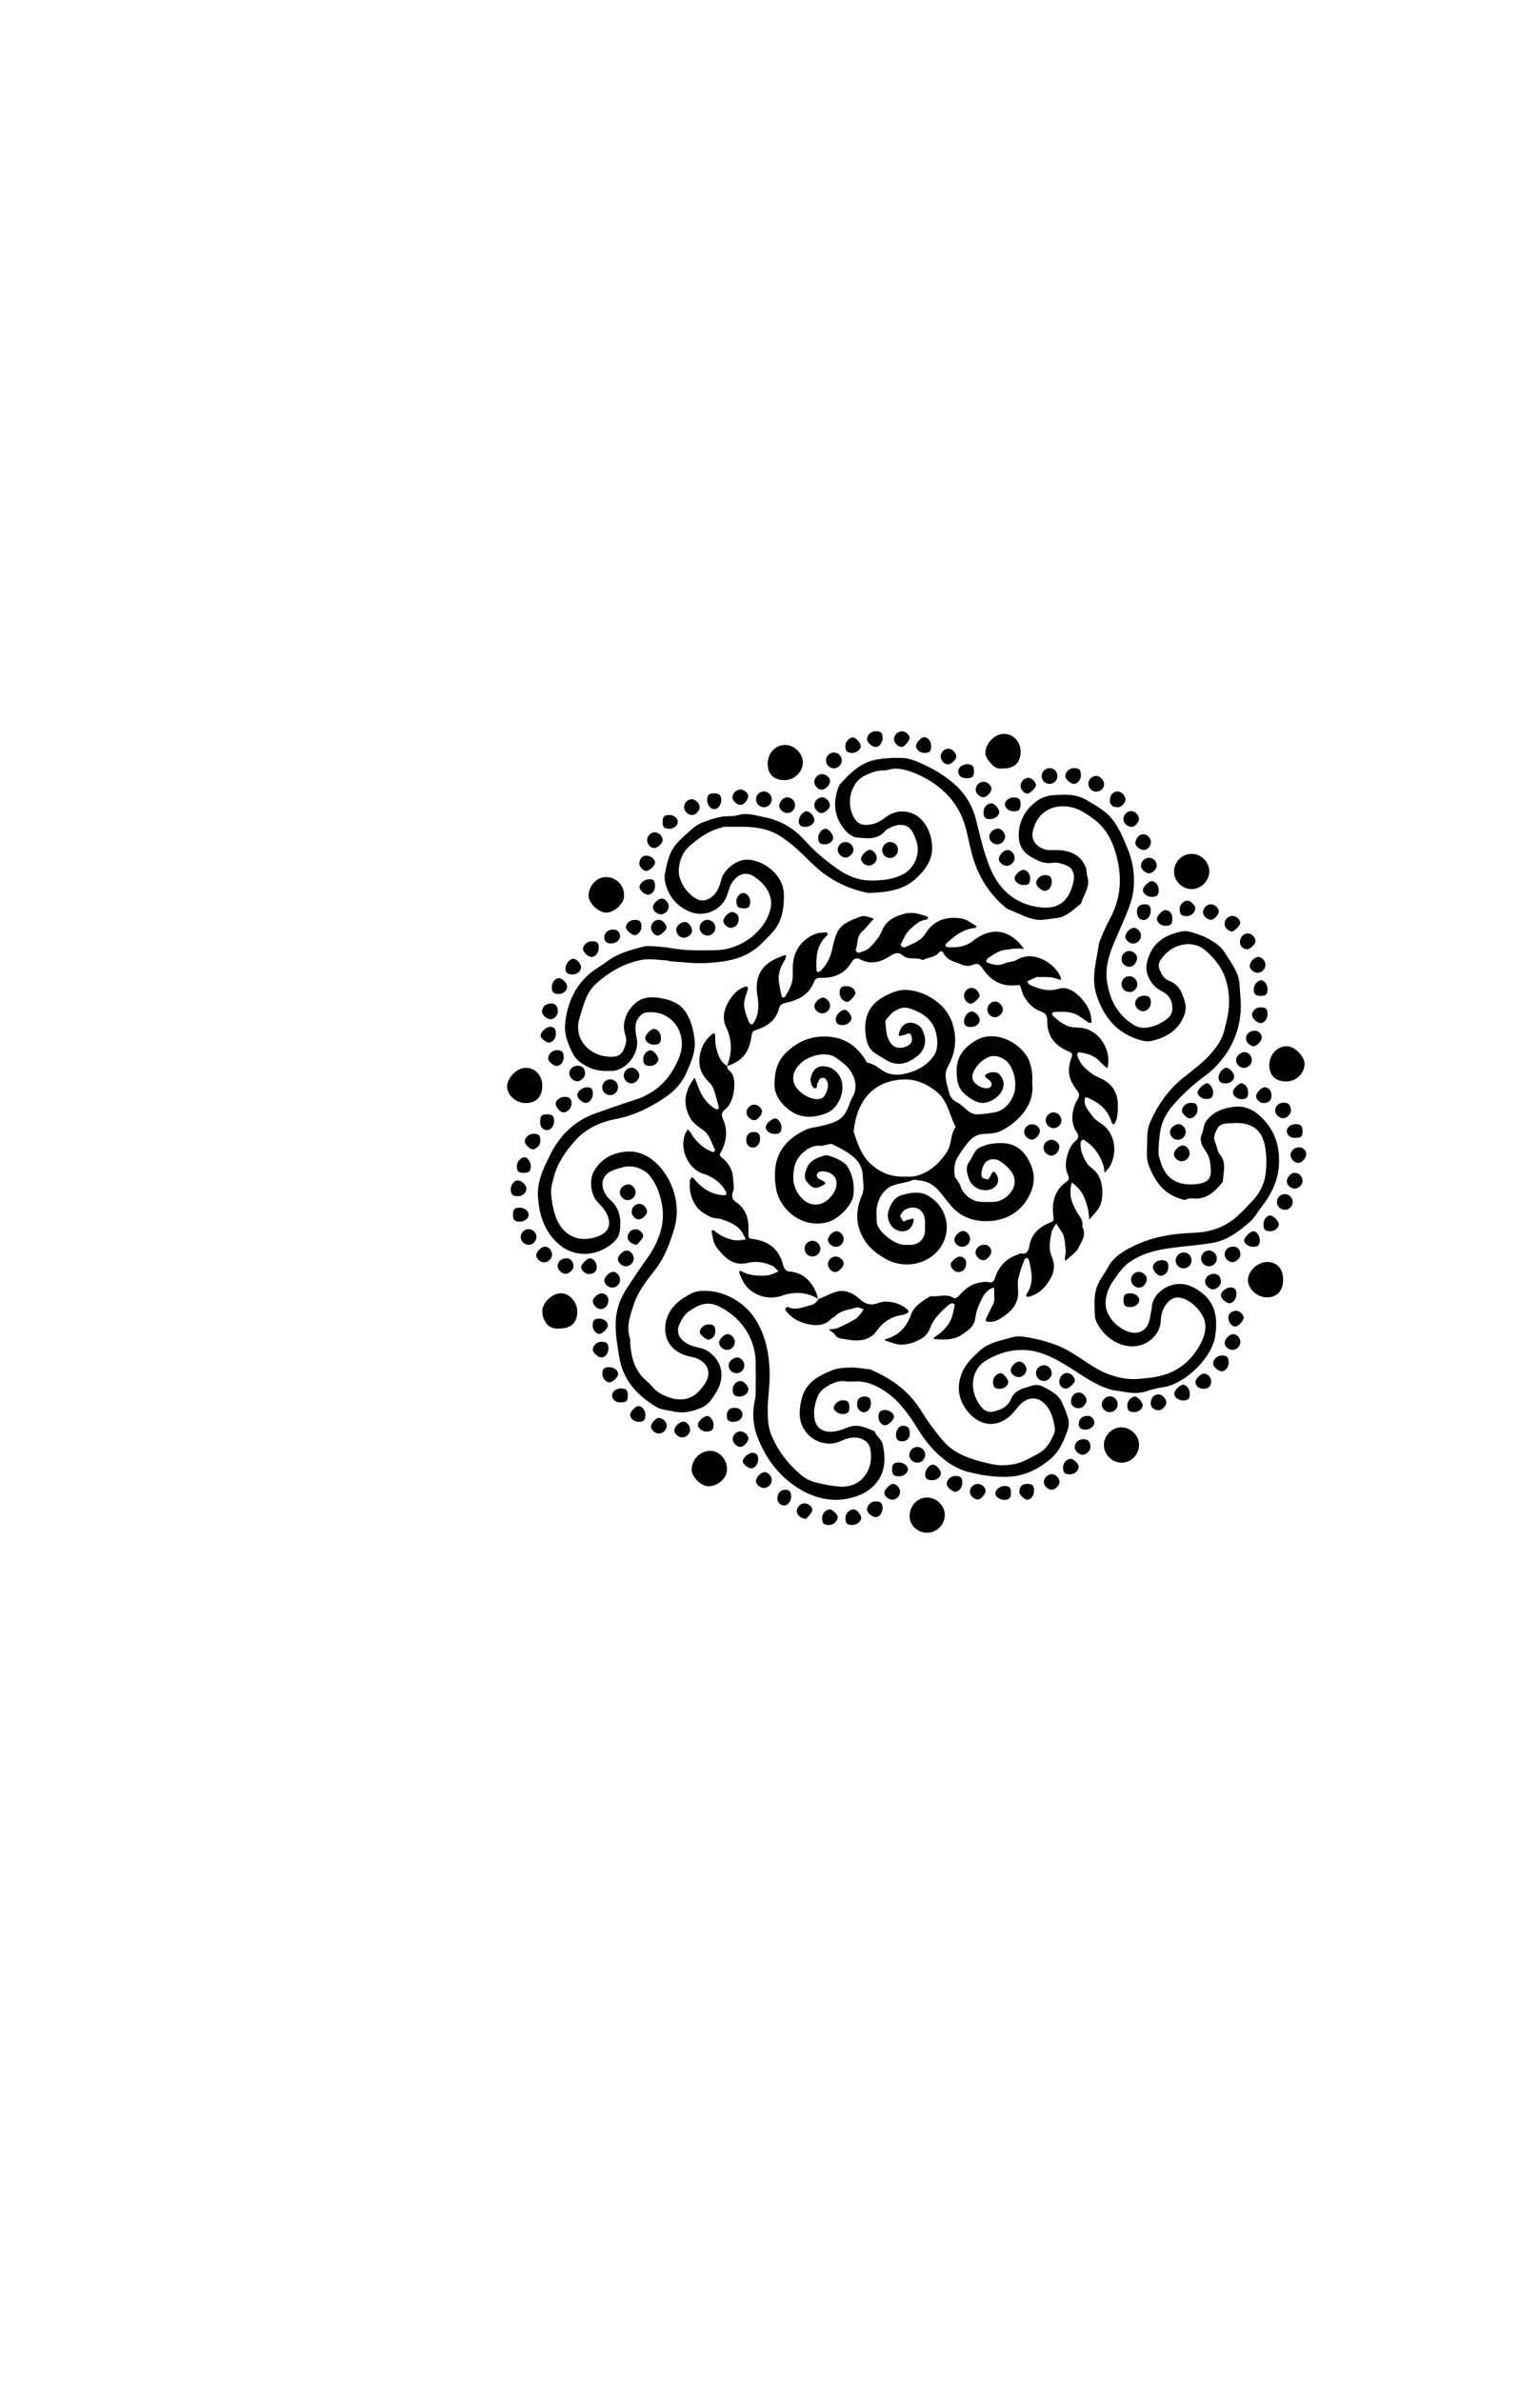 <?xml version="1.0" encoding="utf-8"?>
<!-- Generator: Adobe Illustrator 22.0.0, SVG Export Plug-In . SVG Version: 6.00 Build 0)  -->
<svg version="1.1" id="Capa_1" xmlns="http://www.w3.org/2000/svg" xmlns:xlink="http://www.w3.org/1999/xlink" x="0px" y="0px"
	 viewBox="0 0 792 1224" style="enable-background:new 0 0 792 1224;" xml:space="preserve">
<g>
	<path d="M638.1,515.2c0.4,10.3-2.5,19.6-8.4,27.8c-2.6,3.6-5.8,7-9.3,9.6c-6.3,4.6-12.1,9.8-17.2,15.7c-3.3,3.9-5.9,8.5-6.6,14
		c-0.5,3.5-0.8,6.9-0.8,10.3c0,1.3,0.4,2.6,0.8,3.8c2.9,11,10.5,13.4,19.5,12.3c3.9-0.5,7-2.1,6.6-7.5c-0.2-3.7-0.7-6.9-3.1-10.1
		c-1.6-2.1-2.9-5.2-1.4-8.3c1-2,0.5-4.2,2.1-6.4c3.8-5.1,9.1-6.8,14.8-7.4c5.5-0.6,10.2,1.9,14.1,5.9c5.7,5.8,8.4,12.5,8.6,20.8
		c0.3,9.5-3.2,17.3-8.8,24.5c-2.1,2.7-3.8,5.9-6.3,8.1c-5.6,4.8-11.5,9.4-19.1,10.7c-5.7,0.9-11.4,1.5-17.1,2.1
		c-9,1-17.8,2.4-25.5,7.7c-3.8,2.7-6.1,6.3-8.6,9.9c-2,2.8-3.2,6-3.7,9.4c-1.2,8.2,6.2,15.2,12.5,16.8c5.5,1.4,9.5-1.8,10.3-7.9
		c0.2-1.8,0.8-3.5,0.9-5.3c0.5-6.4,7.5-11.5,14-11.6c3.7-0.1,7.3,1.4,10.5,3.7c8.2,5.7,9.4,13.5,8.1,22.9
		c-1.6,11.6-16,25.1-26.9,26.5c-3.1,0.4-6.1,1.3-9,2.2c-3.6,1.1-7.1,0.9-10.7,0.2c-2.4-0.5-4.9-0.5-7.2-1.2
		c-5.9-1.7-11.1-4.9-16.2-8.2c-6.2-4-12.3-8.1-19.4-10.5c-10.1-3.3-19.6-1.5-28.4,3.7c-6.8,4.1-8.4,12.3-5.4,19.2
		c0.8,1.8,1.8,3.5,3.1,5c1.4,1.8,3.8,2.6,5.7,2.2c3.8-0.9,7.6-2.3,9.3-6.5c1.4-3.6,4.7-5.1,7.9-6c2.7-0.8,5.4-2.1,8.6-0.4
		c4,2.1,8,4,9.9,8.4c1.2,2.8,2.5,5.7,3.2,8.7c0.7,3-0.6,5.8-1.7,8.6c-1.8,4.7-4.3,9-8.3,12.1c-6,4.8-12.6,8.1-20.5,8.5
		c-7,0.4-13.9-0.7-20.5-2.3c-4.6-1.1-9.3-3.6-13-6.6c-5.2-4.1-9.4-9.2-13-14.9c-4.8-7.7-9.8-15.2-17.6-20.3
		c-4.3-2.8-8.9-4.9-14.2-4.9c-1.8,0-3.7,0.2-5.5,0c-4.3-0.7-7.9,1.2-11.1,3.4c-3.7,2.5-4.7,6.9-5.4,11.2c-0.1,0.8,0,1.7,0,2.5
		c0.2,8,6,9.7,11.8,8.4c2.1-0.5,4.1-1.3,6-2c4.8-1.8,9,0.4,13.2,2.1c1,2.6,3.7,4,4.3,7c1.7,7.7,1.2,14.9-4.4,20.8
		c-3.3,3.5-7.7,5.5-12.4,6.6c-8.9,2.2-18.1,0.2-26.2-4.8c-10.6-6.5-17.5-16-21.7-27.3c-1.9-5.1-2.4-10.9-1.4-16.6
		c0.3-1.6,0.7-3.2,0.7-4.8c0.1-5.7,0.1-11.3,0-17c-0.3-12.4-8.4-23.4-19.6-28.4c-5.7-2.5-10.3-0.2-14.7,2.9
		c-2.3,1.6-3.7,4.1-4.9,6.7c-2.4,5.1,1.5,9.6,7.1,11.2c2.6,0.8,5.3,1,7.8,2.7c8.3,5.8,8.1,14.6,3.9,21.2c-1.7,2.7-3.5,5.9-7,7.5
		c-4.9,2.2-9.7,3.4-15.2,2.1c-3-0.7-6.2-0.8-8.9-2.5c-9.5-6-16.7-13.5-18.6-25.3c-0.9-5.5-1.9-11-1.9-16.6c0-7.2,2.2-13.6,6.1-19.4
		c3.4-5.2,6.9-10.4,10.5-15.4c3.4-4.7,5.8-10,7.1-15.6c1.2-5.5,0.6-11.1-1.1-16.6c-1-3.3-2.5-6.3-4.5-9.1c-3.1-4.2-9.1-6.4-14.3-5
		c-1.9,0.5-3.8,1-5.6,1.8c-5.8,2.4-6.4,8.4-2.4,13.5c0.5,0.6,1.1,1.2,1.8,1.8c4.7,4.4,5.4,10.1,4.5,16c-0.6,3.8-3.7,6.3-6.8,8.2
		c-8.2,5-18.5,4.4-25.8-2.9c-6.4-6.4-8.7-14-9.4-22.6c-0.5-6.4,1.4-12.3,4.2-18c1-2.1,2-4.1,3.1-6.2c5.1-9.2,12.4-15.9,22.5-19.4
		c6.6-2.3,13.2-4.7,19.9-6.8c8.2-2.6,14.7-7.4,19.2-14.6c2.1-3.4,4.1-7.3,4.8-11.2c1.9-11-6.6-20.9-18.4-19.1
		c-2.3,0.4-4.9,3.5-5.1,6.5c-0.2,2.1,0,4.3,0.5,6.4c1.8,7.7-5,16.9-12.9,17.1c-4,0.1-7.8,0-11.6-1.8c-3.4-1.7-6.4-3.5-8.3-7.1
		c-2.6-5.1-4.6-10.3-3.9-16c1.2-10.3,5.2-19.3,13.5-25.9c2.4-1.9,5.2-3.4,7.7-5.3c5.6-4.3,12.3-6.1,18.9-7.8c2.5-0.6,5.3-0.2,8,0
		c2.4,0.1,4.9,0.5,7.3,0.9c7.4,1.3,14.9,1,22.3,0.9c11.6-0.2,24-8.4,27.6-20.2c1.3-4.4,0.3-7.9-1.6-11.2c-1.5-2.5-3.9-4.6-6.3-6.3
		c-5.2-3.6-9.7-0.5-12.1,3.8c-1,1.8-1.4,4-2.2,6c-2.7,7.3-11.7,11.5-19.6,7.9c-6.1-2.8-10-7.3-11.8-13.7c-0.5-1.7-0.9-3.7-0.5-5.3
		c1.1-5.4,2-11,5.8-15.4c1.3-1.6,2.8-3.1,4.4-4.5c2.9-2.5,5.4-5.3,9.1-6.7c4.6-1.8,9.2-3.4,14.3-3.3c1.6,0,3.3-0.3,4.8-0.7
		c4.2-1,8.2,0.3,12.2,1.1c8.5,1.6,15.6,5.6,21.4,12.1c5,5.6,10.7,10.3,16.8,14.6c5.2,3.7,11.1,6.1,17.9,6c5.5-0.1,10.8-0.6,15.8-3.2
		c5.8-3,9-10.4,7-16.7c-0.8-2.4-1.8-5.1-3.5-6.9c-2.4-2.5-7-2.2-10.4-0.2c-0.7,0.4-1.6,0.7-2.1,1.3c-4,5-9.6,4-14.7,3.6
		c-2.1-0.2-4.6-2-6.1-3.8c-5.4-6.3-6.4-13.6-3.6-21.5c0.3-0.8,0.6-1.6,1.1-2.2c5.3-5.9,10.7-11.3,19.3-12.7
		c4.3-0.7,8.6-0.9,12.8-0.7c2.9,0.1,5.8,1.1,8.5,2.3c7,3,13.5,6.8,19.1,12c5.1,4.8,8.5,10.8,10.2,17.6c2,8.2,3.9,16.6,7.1,24.4
		c4.8,11.7,13.2,19,26,20.5c9.6,1.1,15-3.7,17-13.4c0.6-2.8,0-5.1-1.4-6.7c-1.4-1.5-4-2.1-6.1-2.7c-1.2-0.4-2.7-0.2-4,0
		c-4,0.4-7.2-1.3-10.6-3.3c-5.2-3.1-6.5-7.7-6-13c0.7-6.9,4.3-12.3,10-16.1c2.2-1.5,5.2-2.3,7.9-2.5c5.9-0.4,11.7-0.7,17.2,2.7
		c4.5,2.7,9.2,5.2,12.6,9.3c3.9,4.8,6.1,10.4,8.4,16c2.6,6.4,3.5,13,2.9,19.8c-0.3,3.4-1.2,6.8-2.4,10c-2.5,6.6-5.5,12.9-8.2,19.4
		c-2.3,5.7-3.9,11.6-3.2,17.7c1.2,9.6,5.2,17.9,13.8,23.2c4.1,2.5,8.2,1.5,12.2-0.1c0.8-0.3,1.5-0.7,2.2-1.1
		c2.8-1.7,5.6-3.4,5.5-7.4c0-4.1-1.8-6.9-5.4-8.7c-3.1-1.5-5.2-3.8-6.7-6.9c-1.9-3.9-1.4-7.5,0.1-11.2c3-8,9.7-11.3,17.4-12.7
		c2.5-0.5,5.4,0.8,8,1.6c2.5,0.8,4.9,2,7.1,3.4c2.7,1.6,5,3.5,6.7,6.3c3,4.9,6.7,9.3,7.3,15.3C637.6,508.2,637.9,511.7,638.1,515.2z
		 M394.8,723.3c0.1,4.6-0.1,9.2,1.6,13.7c3.3,8.5,8.7,15.5,15.6,21.3c2.2,1.9,5,3.3,8.2,4c3.8,0.9,7.7,1.7,11.6,2
		c4.3,0.3,8.7-1,11.6-4c4.1-4.2,5.3-9.8,4.1-15.6c-0.6-3.3-3.8-5.4-7.3-5.6c-2.9-0.2-5.5,0.7-8.1,1.9c-5.2,2.4-11.8,1-16-3
		c-5.8-5.5-5.4-12.4-3.8-18.9c2-8.3,9.1-12.2,16.5-14.9c2.8-1,6.2-1.1,9.2-1.1c3.3,0,6.5,0.6,9.8,1c0.5,0.1,0.9,0.5,1.3,0.7
		c10.4,4.5,18.9,11.1,24.9,20.9c1.8,2.9,3.7,5.8,5.8,8.5c3,3.9,5.8,7.9,10,10.9c6.2,4.4,13.4,6.1,20.5,7.7c3.8,0.8,8.1,0.6,11.9-0.2
		c3.8-0.8,7.3-2.9,10.8-4.7c3.1-1.6,5.7-4,7.3-7.1c1-2,2.5-4.4,2.2-6.4c-0.6-4.1-1.5-8.3-4.4-11.8c-3.4-4.1-8.2-5.1-12.8-1.1
		c-1.7,1.5-2.9,3.4-4.4,5c-6.9,7.6-16.4,7.5-23.2-0.8c-4.5-5.6-5.8-11.8-3.4-18.8c1.8-5.3,5.7-9,9.7-12.6c4.2-3.8,9.6-4.8,14.7-6.3
		c2.2-0.6,4.6-1.2,6.8-0.9c6,0.8,11.8,2.2,17.5,4.3c4.8,1.8,9,4.5,13.3,7.3c3.8,2.5,7.6,5.2,11.8,7c5.6,2.4,11.6,3.8,17.8,3.2
		c2.8-0.3,5.5-0.5,8.3-1c11-1.9,18.8-8.1,23.7-18c1.4-2.9,2.4-6.2,1.9-9.5c-0.8-5.7-7.1-12-12.6-13.2c-2.8-0.6-5.3,0.6-7.2,3
		c-2,2.6-2.9,5.4-3,8.6c-0.1,5.5-4.2,10.6-9.5,12.5c-8,2.9-17.1-1.7-21.5-8.2c-1.4-2-2.8-4.3-2.9-6.6c-0.2-5.4-0.8-10.8,1.5-16.1
		c1.4-3.2,3.6-5.8,5.2-8.8c2.8-5.4,7.9-8.4,13-10.9c8.6-4.3,17.9-6.1,27.4-6.7c3.8-0.2,7.6-0.3,11.3-1.1c5.4-1.3,10.4-3.6,14.7-7.5
		c2.8-2.5,5.3-5.3,7.9-8c3.7-3.9,6.1-8.6,6.8-13.9c0.5-3.9,0.5-8,0-12c-0.7-6.6-3.3-12.3-11-13.8c-3.1-0.6-6.5-0.3-9.8,0
		c-1.3,0.1-3.1,0.9-3.7,2c-1.3,2.3-2.8,4.8-1.4,7.7c0.9,1.9,1,4.4,2.2,5.9c3.8,4.4,1.9,9.3,1.7,14c0,0.4-0.5,0.8-0.8,1.2
		c-3.7,4.6-8,8.2-14.5,7.7c-1-0.1-2.2-0.2-2.9,0.2c-1.4,0.9-2.4,0.3-3.7-0.1c-8.6-2.6-13-9-16.1-16.8c-1.8-4.5-0.8-9.2-0.9-13.8
		c0-2.7,0.2-5.7,1.3-8.2c4-9.5,9.9-17.8,18.1-24.1c4.4-3.5,8.9-6.8,12.7-11c3.3-3.7,6.3-7.6,7.5-12.5c1.6-6.2,3.1-12.5,2.3-19
		c-0.3-2.9-1-5.8-1.9-8.5c-2-5.6-5.7-10-10.1-13.8c-2.5-2.2-5.9-3.3-9.1-3.2c-4.2,0.2-8.4,1.8-11.4,5.1c-2,2.1-4.4,4.6-3.1,7.8
		c1,2.4,2,4.9,5.1,6c3.1,1.1,5.5,3.7,6.6,6.9c1.2,3.1,2.5,6,1.3,9.9c-2.3,7-7.1,10.8-13.6,13.1c-2.5,0.9-5.2,1.5-7.8,0.9
		c-12.7-3-20.1-11.6-24-23.6c-2.3-7.1-0.9-14.3,0.5-21.5c0.4-2.1,0.5-4.3,1.2-6.2c1.6-4,3.3-7.9,5.3-11.6c4.9-9.1,6.1-18.5,4.1-28.6
		c-1.9-9.3-5.3-17.5-13.3-23.1c-3.3-2.3-6.6-4.6-10.8-5.5c-9.4-2-17.2,2.4-19.6,11.7c-1.1,4.2,0.4,7.3,4.3,9.3
		c3.2,1.7,6.5,0.8,9.8,1.1c5.9,0.6,10.7,3,13,8.8c0.6,1.5,0.3,3.3,0.8,4.8c1.7,5.3-2,9.3-3.2,13.8c-4.1,3.2-7.7,7.2-13.4,7.6
		c-2.9,0.2-5.9,1.1-8.8,0.8c-5.1-0.5-9.6-3.2-14.3-5c-1.1-0.4-2.1-1-2.9-1.8c-7.5-6.3-12.6-14.3-15.7-23.5
		c-1.7-5.1-2.6-10.4-3.9-15.6c-1.4-5.6-3.7-11-7.3-15.5c-4.9-6.1-11.2-10.6-18.5-13.7c-3.6-1.5-7.4-2.8-11.4-2.6
		c-1.8,0.1-3.5,0.9-5.3,0.9c-3.4-0.1-6.4,1.1-9.4,2.5c-7.8,3.5-10.3,14.7-5.7,22.1c1.3,2.1,3.2,3.5,6.2,3.4c3.7-0.1,6.6-1.4,9.4-3.6
		c3.6-2.8,7.5-4,12.4-2.9c8.1,1.9,12.7,11.8,11.9,20.1c-0.5,5-3.1,8.7-6.5,12.3c-7.2,7.8-16.5,8.8-26.2,9.1c-0.3,0-0.7-0.1-1-0.2
		c-8.1-1.7-15.6-5-22.2-10c-4.7-3.6-8.8-8-13.2-12.1c-2.4-2.3-5-4.2-7.7-6.1c-9.4-6.7-20-5.6-30.5-5.6c-0.3,0-0.6,0.3-0.9,0.4
		c-6.3,1.4-11.3,5.1-16.1,9.1c-3.7,3.1-5.5,7.4-5.9,12.1c-0.6,6.1,4.6,13.9,10.5,16c1.5,0.5,3.1,0.3,4.7-0.5
		c4.1-2.1,5.6-5.7,6.6-9.8c1.2-5.2,7.6-10.2,12.7-10.4c7.2-0.4,17.2,5.9,19.1,14.5c0.6,2.5,0.5,5.3,0.3,7.9
		c-0.3,6.1-2.3,11.5-6.7,16c-2,2-3.9,4.1-6,6c-1.9,1.6-3.9,3-6,4.1c-6.5,3.4-13.8,4.2-20.9,4.6c-6.2,0.4-12.5-0.5-18.8-0.9
		c-0.5,0-0.9-0.3-1.4-0.4c-4.5-0.2-9.1-1.1-13.3-0.3c-8.8,1.7-16.5,6.1-23.2,12.1c-2,1.8-3.8,4.2-4.9,6.7c-1.7,3.7-2.7,7.7-3.9,11.6
		c-1.8,6.2,0.5,12.4,5.7,16.1c3.5,2.5,7.3,3.4,11.6,3.3c2.8-0.1,4.6-1.5,5.5-3.6c1-2.3,1.9-4.7,0.9-7.6c-2.4-6.9,1.5-14,6.7-17.5
		c3.6-2.3,7.8-2.1,11.8-1.4c5.2,0.9,10,3,12.8,7.5c2.6,4.2,3.8,9,4.3,13.9c0.7,6.1-1.8,11.3-4,16.5c-2.2,5.2-5.8,9.4-10.3,12.5
		c-7.9,5.5-16.5,9.9-26.2,11.7c-7.8,1.5-15.3,4.9-20.6,10.8c-4.9,5.4-9.3,11.5-11.2,18.8c-0.7,2.7-1.6,5.4-1.5,8.1
		c0.2,3.7,0.8,7.5,1.9,11.1c3.2,10.6,11.7,15.4,22.1,11.6c6.2-2.3,7.1-6.9,4.5-11.9c-1-2-2.6-3.8-4.2-5.4c-4.1-4-4.7-11.9-2.3-16.1
		c3.6-6.5,9.3-9.5,16.4-10.2c7.8-0.7,13.9,3.3,18.4,8.8c6.6,8.1,9.9,19.9,6.5,31c-2.3,7.5-5,14.9-10,21.2
		c-4.2,5.4-8.5,10.8-10.7,17.4c-1.9,5.8-4.1,11.4-2,17.7c0.3,0.7,0,1.7,0.1,2.5c0.6,7.2,2.2,13.9,8,18.9c1.3,1.1,2.5,2.3,3.5,3.5
		c2.3,2.8,5.5,4.3,8.7,5.4c2.1,0.7,4.5,1.2,7,0.9c5.3-0.5,8.4-4,11-7.7c3.6-5.1,2.4-10.8-4.1-13.4c-1.5-0.6-3.2-0.8-4.7-1.2
		c-7.9-2.2-11.5-7.8-11.4-14.2c0.1-6.9,4.1-12.4,10.1-16c2-1.2,4-2.5,6.2-2.9c11.5-2,24.4,4.6,30.6,15.1c4.8,8,6.5,16.8,6.8,25.8
		C396,711.1,395.1,717.2,394.8,723.3z"/>
	<path d="M403.5,401.1c-5.5,0-8.7-3.1-8.7-8.4c0-5.4,3.9-9.7,9-9.7c4.8,0,9.3,4.6,9.1,9.2C412.7,397,408.5,401,403.5,401.1z"/>
	<path d="M576.9,752c-4.9,0-9.1-4.1-9.2-9c0-4.9,4.1-9.1,8.9-9.2c4.9,0,9.1,4.1,9.2,8.9C585.9,747.7,581.8,752,576.9,752z"/>
	<path d="M288,683c-6.3,0.8-8.8-4.2-9.1-8.5c-0.3-4.4,4.8-9.4,9.3-9.6c4.5-0.2,8.7,4.4,8.7,9.4C296.9,679.9,293.7,683,288,683z"/>
	<path d="M659.9,658.1c0,5.6-3.4,9.1-8.8,8.9c-4.5-0.1-9.1-4.3-9.3-8.5c-0.2-4.9,4.9-9.8,10.2-9.7C657,649,659.9,652.4,659.9,658.1z
		"/>
	<path d="M613,457.1c-4.9,0.1-9.2-4-9.2-8.9c-0.1-4.9,4-9.2,8.9-9.2c4.9-0.1,9.2,4,9.2,8.9C621.9,452.8,617.9,457,613,457.1z"/>
	<path d="M467.8,779.6c0-5.4,3.9-9.7,9-9.7c4.9,0,9.2,4.3,9.1,9.1c0,4.9-4.3,9.1-9.2,9C471.8,788,467.8,784.1,467.8,779.6z"/>
	<path d="M661.5,556c-5.5,0-8.7-3-8.7-8.4c0-5.3,3.9-9.7,9-9.7c3.8-0.1,8.9,4.9,9.1,8.8C671.1,551.6,666.7,556,661.5,556z"/>
	<path d="M320.9,459.9c0.7,4.2-5,9.3-9.1,9.3c-4,0-9.3-5-9.1-8.9c0.3-5.1,4.1-9.3,8.9-9.4C316.7,450.9,320.9,455,320.9,459.9z"/>
	<path d="M278.9,558.1c0,5.7-3.1,9-8.6,9c-5,0-9.6-4.2-9.5-8.6c0.1-4.5,5.1-9.5,9.5-9.5C275.1,548.9,278.9,552.9,278.9,558.1z"/>
	<path d="M373.9,755.4c0,4.5-4.3,8.3-9,8.7c-4.4,0.3-9.4-5.1-9.2-8.7c0.2-5.1,4.3-9.4,9.5-9.5C369.8,745.8,373.9,750.2,373.9,755.4z
		"/>
	<path d="M515.8,395.1c-2,0.3-4-0.2-5.8-2.2c-1.5-1.8-3.2-3.4-3.2-5.9c-0.1-4.8,5-9.9,9.7-9.7c4.8,0.2,8.3,4,8.4,9
		C524.9,392,521.9,395.1,515.8,395.1z"/>
	<path d="M471.6,743.9c2.2-0.1,4.1,1.6,4.2,3.9c0.1,2.2-1.6,4.1-3.9,4.2c-2.2,0.1-4.1-1.6-4.3-3.9
		C467.7,745.9,469.4,744,471.6,743.9z"/>
	<path d="M458,432.9c2.2,0.1,4,2,3.8,4.3c-0.1,2.2-2,4-4.3,3.9c-2.2-0.1-4-2-3.8-4.3C453.9,434.6,455.8,432.8,458,432.9z"/>
	<path d="M429,395c-2.2,0.1-4.1-1.7-4.2-3.9c-0.1-2.2,1.6-4.1,3.9-4.2c2.2-0.1,4.1,1.6,4.2,3.9C433,393,431.2,394.9,429,395z"/>
	<path d="M570.6,717.9c2.2-0.1,4.1,1.6,4.2,3.9c0.1,2.2-1.6,4.1-3.9,4.2c-2.2,0.1-4.1-1.6-4.3-3.9C566.7,720,568.4,718,570.6,717.9z
		"/>
	<path d="M539.6,394.9c2.2-0.1,4.1,1.6,4.2,3.9c0.1,2.2-1.6,4.1-3.9,4.2c-2.2,0.1-4.1-1.6-4.2-3.9C535.7,397,537.4,395,539.6,394.9z
		"/>
	<path d="M536.8,710c-2.2,0-4-1.9-4-4.1c0-2.2,1.9-4,4.1-4c2.2,0,4,1.9,4,4.1C540.9,708.1,538.9,710,536.8,710z"/>
	<path d="M271.9,640c-2.2,0-4.1-1.9-4.1-4c0-2.2,1.9-4.1,4-4.1c2.2,0,4.1,1.9,4.1,4C275.9,638.1,274,640,271.9,640z"/>
	<path d="M660.6,622c-2.2-0.1-4-2-3.9-4.2c0.1-2.2,2-4,4.2-3.9c2.2,0.1,4,2,3.9,4.2C664.8,620.3,662.8,622.1,660.6,622z"/>
	<path d="M608.6,643.9c2.2-0.1,4.1,1.6,4.2,3.9c0.1,2.2-1.6,4.1-3.9,4.3c-2.2,0.1-4.1-1.6-4.3-3.9C604.6,646,606.4,644,608.6,643.9z
		"/>
	<path d="M364,472.9c2.2,0.1,4,2,3.9,4.2c-0.1,2.2-2,4-4.2,3.9c-2.2-0.1-4-2-3.9-4.2C359.9,474.6,361.8,472.8,364,472.9z"/>
	<path d="M621.6,651c-2.2-0.1-4-2-3.9-4.2c0.1-2.2,2-4,4.2-3.9c2.2,0.1,4,2,3.9,4.2C625.8,649.3,623.8,651.1,621.6,651z"/>
	<path d="M314,554.9c2.2,0.1,4,2,3.8,4.3c-0.1,2.2-2,4-4.3,3.8c-2.2-0.1-4-2-3.8-4.3C309.9,556.6,311.8,554.8,314,554.9z"/>
	<path d="M584.9,506.2c-0.1,2.2-2,4-4.3,3.8c-2.2-0.1-4-2-3.8-4.3c0.1-2.2,2.1-4,4.3-3.8C583.2,502,585,504,584.9,506.2z"/>
	<path d="M392.8,415c-2.2,0-4-1.9-4-4.1c0-2.2,1.9-4,4.1-4c2.2,0,4,1.9,4,4.1C396.9,413.2,395,415.1,392.8,415z"/>
	<path d="M588.2,511.9c2.7,0,3.6,0.8,3.7,3.5c0,2.4-2,4.7-4.2,4.5c-1.9-0.1-3.9-2.1-3.9-3.8C583.7,513.7,585.6,512,588.2,511.9z"/>
	<path d="M283.6,515.9c2,0,3.3,1.5,3.3,4c0,2-1.8,4.1-3.5,4.1c-2.3,0-4.7-2.1-4.6-4.2C278.9,517.4,280.8,515.9,283.6,515.9z"/>
	<path d="M513.3,426c1.7,0,3.6,2.1,3.6,4c0,2.2-1.8,4.1-4,4.1c-2.2,0-4.1-1.8-4.1-3.9C508.7,428.1,511,426,513.3,426z"/>
	<path d="M450.6,375.9c2.6,0.1,3.4,1,3.3,3.8c-0.1,2.4-1.9,4.5-3.8,4.3c-1.8-0.1-4.3-2.5-4.2-4.1C446,377.7,448.1,375.9,450.6,375.9
		z"/>
	<path d="M537.5,449.9c2.6,0.1,3.4,1,3.4,3.7c0,2.4-1.8,4.5-3.7,4.4c-1.7-0.1-4.3-2.5-4.3-4C532.9,451.8,535.1,449.9,537.5,449.9z"
		/>
	<path d="M557.2,739.9c2.3,0,3.7,1.4,3.6,4.1c0,1.8-1.9,3.7-3.8,3.9c-1.9,0.2-4.3-1.9-4.3-3.8C552.7,741.7,554.6,739.9,557.2,739.9z
		"/>
	<path d="M289.9,543.3c0.1,2.4-1.5,4.6-3.4,4.7c-1.7,0.1-4.4-2-4.6-3.7c-0.2-2,2-4.3,4.3-4.4C288.9,539.9,289.8,540.7,289.9,543.3z"
		/>
	<path d="M595.9,457.7c0,2.6-1,3.4-3.7,3.4c-2.4,0-4.5-1.8-4.4-3.7c0.1-1.6,3.2-4.5,4.7-4.4C594.3,453.1,595.9,455.3,595.9,457.7z"
		/>
	<path d="M555.9,398.5c0,2.4-1.7,4.5-3.6,4.5c-1.7,0-4.4-2.4-4.4-3.9c-0.1-2.2,2.1-4.2,4.5-4.2C555.1,394.9,555.9,395.8,555.9,398.5
		z"/>
	<path d="M651.9,521.5c0,2.4-1.7,4.5-3.6,4.5c-1.7,0-4.3-2.4-4.4-4c-0.1-2.3,2-4.2,4.5-4.1C651.1,517.9,651.9,518.8,651.9,521.5z"/>
	<path d="M640.2,540.9c1.7,0,3.6,2,3.6,3.9c0.1,2.2-1.7,4.1-3.9,4.2c-2.2,0.1-4.1-1.7-4.2-3.9C635.6,543.1,637.8,541,640.2,540.9z"
		/>
	<path d="M627.9,658.8c0.1,1.9-2.1,4.1-4.1,4.1c-1.7,0-3.9-2-4-3.6c-0.2-2.4,1.6-4.2,4.2-4.4C626.4,654.8,627.7,656.1,627.9,658.8z"
		/>
	<path d="M589.8,657.6c-0.1,2.4-2.1,4.6-4.3,4.4c-2.2-0.2-3.9-2.1-3.8-4.3c0.1-2.2,2-3.9,4.2-3.8C587.9,654,589.9,655.9,589.8,657.6
		z"/>
	<path d="M297.4,547.9c2.2,0,3.6,1.7,3.5,4.3c-0.1,1.7-2.1,3.6-3.9,3.7c-2,0.1-4.2-2-4.2-4C292.8,549.5,294.7,547.9,297.4,547.9z"/>
	<path d="M567.8,403.6c-0.1,1.8-2.1,3.5-4.1,3.4c-2.1,0-4-1.9-4-4.1c0-2.1,1.9-4,4.1-4C565.9,398.9,568,401.4,567.8,403.6z"/>
	<path d="M600.9,651.4c0,2.4-1.9,4.6-4.1,4.5c-1.5,0-3.9-2.7-3.9-4.4c0-1.9,2.1-3.6,4.5-3.6C600,647.9,600.8,648.7,600.9,651.4z"/>
	<path d="M291.6,646.9c2,0.1,3.5,2.1,3.3,4.5c-0.1,1.6-2.5,3.6-4.1,3.5c-2.1-0.1-4.1-2.2-4-4.2C287,648.4,288.9,646.8,291.6,646.9z"
		/>
	<path d="M591.8,721.6c0-2.8,1.5-4.6,3.9-4.7c1.9-0.1,4.1,2.1,4.1,4.1c0,1.7-2,3.9-3.6,4C593.7,725.2,591.8,723.7,591.8,721.6z"/>
	<path d="M550.8,720.6c0-2.7,1.6-4.6,4-4.7c2,0,4.1,2.1,4,4.1c-0.1,1.8-2,3.9-3.7,4C552.6,724.1,550.8,722.7,550.8,720.6z"/>
	<path d="M611.9,716.3c0.1,2.7-0.8,3.7-3.3,3.7c-2.3,0.1-4.6-1.5-4.7-3.3c-0.2-1.5,2.7-4.6,4.4-4.8
		C610,711.8,611.8,713.9,611.9,716.3z"/>
	<path d="M660.2,566.9c2.4-0.1,3.7,1.4,3.7,4.1c0,1.8-1.9,3.7-3.8,3.9c-1.9,0.2-4.3-1.9-4.3-3.8C655.7,568.7,657.6,567,660.2,566.9z
		"/>
	<path d="M570.8,411.5c0-2.7,1.6-4.6,4-4.6c1.9,0,4.1,2.2,4,4.2c-0.1,1.8-2.1,3.9-3.8,3.9C572.3,415.1,570.7,413.8,570.8,411.5z"/>
	<path d="M405,418c-1.9,0.1-4-1.7-4.2-3.4c-0.2-2.2,1.9-4.7,4-4.7c2.2,0,4.1,1.8,4.1,4C408.9,416.1,407.1,418,405,418z"/>
	<path d="M304.5,483.9c2.7,0,3.5,0.9,3.4,3.6c0,2.4-1.7,4.5-3.7,4.5c-1.7,0-4.3-2.4-4.4-4C299.9,485.8,302,483.9,304.5,483.9z"/>
	<path d="M584.8,492.6c-0.1,2.4-2.1,4.6-4.2,4.4c-2.2-0.1-3.9-2-3.8-4.2c0.1-2.2,2-3.9,4.2-3.9C582.9,489,584.9,490.9,584.8,492.6z"
		/>
	<path d="M380.6,718c-2.7,0.1-3.7-0.8-3.8-3.3c-0.1-2.5,1.7-4.6,4-4.7c1.5-0.1,4,2.4,4.1,4.2C385,716.1,382.9,717.9,380.6,718z"/>
	<path d="M509.3,421.1c-2.7,0-3.5-0.8-3.5-3.6c0-2.4,2-4.6,4.2-4.5c1.5,0.1,3.9,2.8,3.9,4.5C513.8,419.4,511.7,421.1,509.3,421.1z"
		/>
	<path d="M293.9,567.6c0,2.3-2.3,4.5-4.4,4.3c-1.6-0.2-3.8-2.9-3.7-4.6c0.1-1.8,2.4-3.4,4.7-3.4C293.1,564,294,564.9,293.9,567.6z"
		/>
	<path d="M326.9,612.7c0.1,2.2-1.6,4.1-3.8,4.3c-2.2,0.1-4.1-1.6-4.3-3.8c-0.2-2.1,1.9-4.2,4.4-4.3
		C324.8,608.8,326.8,610.8,326.9,612.7z"/>
	<path d="M634.4,640.9c2.2,0,3.6,1.8,3.5,4.3c-0.1,1.7-2.2,3.6-4,3.7c-2,0.1-4.2-2.1-4.1-4C629.8,642.5,631.7,640.9,634.4,640.9z"/>
	<path d="M266.5,615c-2.7,0.1-3.7-0.8-3.8-3.3c-0.1-2.4,1.5-4.6,3.3-4.8c2-0.2,4.8,2.3,4.7,4.2C270.7,613.2,268.7,615,266.5,615z"/>
	<path d="M379.2,697.9c1.7,0,3.6,2,3.6,3.9c0.1,2.2-1.7,4.1-3.9,4.2c-2.2,0.1-4.1-1.7-4.2-3.9C374.7,700,376.8,698,379.2,697.9z"/>
	<path d="M628.1,696.9c2.7-0.1,3.7,0.7,3.8,3.3c0.1,2.4-1.5,4.6-3.3,4.8c-1.9,0.2-4.8-2.3-4.7-4.1C624,698.8,626,697,628.1,696.9z"
		/>
	<path d="M312.9,693.4c0,2.4-1.7,4.5-3.6,4.5c-1.6,0-4.4-2.4-4.4-3.9c-0.1-2.2,2.1-4.2,4.5-4.2C312.1,689.9,312.9,690.7,312.9,693.4
		z"/>
	<path d="M669.9,607c0,2.1-1.9,4-4,4.1c-1.9,0-4-1.7-4.1-3.5c-0.1-2.2,2-4.7,4.1-4.6C668,602.9,669.8,604.8,669.9,607z"/>
	<path d="M339.9,533.3c0.1,2.7-0.7,3.7-3.3,3.8c-2.4,0.1-4.6-1.4-4.8-3.3c-0.2-1.4,2.7-4.7,4.3-4.8
		C337.9,528.8,339.8,530.9,339.9,533.3z"/>
	<path d="M606.2,577.9c1.7,0,3.6,2,3.6,3.9c0.1,2.2-1.7,4.1-3.9,4.2c-2.2,0.1-4.1-1.7-4.2-3.9C601.7,580.1,603.9,578,606.2,577.9z"
		/>
	<path d="M494.9,762.4c0,2.4-1.7,4.5-3.6,4.5c-1.7,0-4.4-2.4-4.4-3.9c-0.1-2.2,2.1-4.2,4.5-4.2C494.1,758.9,494.9,759.7,494.9,762.4
		z"/>
	<path d="M438.2,784c-2.6,0-3.5-0.9-3.4-3.6c0-2.4,2.2-4.5,4.3-4.4c1.6,0.1,3.9,2.9,3.8,4.5C442.8,782.4,440.6,784,438.2,784z"/>
	<path d="M450.2,771.9c2.7,0,3.6,0.8,3.7,3.4c0,2.4-1.6,4.6-3.4,4.7c-1.7,0.1-4.4-2.1-4.6-3.7C445.7,774.1,447.9,771.9,450.2,771.9z
		"/>
	<path d="M591.9,432.8c0.1,2-1.7,4.1-3.4,4.2c-2.1,0.1-4.7-2-4.6-3.6c0.1-2.2,1.9-4.4,3.8-4.5C589.8,428.8,591.8,430.6,591.9,432.8z
		"/>
	<path d="M438.9,437.2c-0.1,1.7-2.2,3.7-4,3.7c-2,0-4.2-2.1-4.1-4.1c0.1-2.2,2-4,4.2-3.9C437.3,433,439,435,438.9,437.2z"/>
	<path d="M518,437c1.7-0.2,3.7,1.8,3.8,3.8c0.1,2.2-1.6,4.2-3.9,4.3c-1.9,0.1-4.1-1.6-4.2-3.4C513.7,439.7,516,437.2,518,437z"/>
	<path d="M594.9,444.8c0.1,2-2,4.1-4,4.2c-1.7,0-3.9-2-4.1-3.6c-0.2-2.2,1.6-4.2,3.8-4.4C592.8,440.8,594.7,442.5,594.9,444.8z"/>
	<path d="M336.9,455.4c0,2.4-1.6,4.5-3.5,4.6c-1.9,0.1-4.7-2.5-4.5-4.2c0.1-1.8,2.8-3.8,5-3.8C336,451.9,336.9,452.9,336.9,455.4z"
		/>
	<path d="M343.9,466.1c-0.1,2.2-2,4-4.2,4c-1.9-0.1-4-2-3.9-3.7c0.1-2,2.7-4.4,4.6-4.4C342.2,462,343.9,464.1,343.9,466.1z"/>
	<path d="M610.4,471c-2.7,0-3.6-0.8-3.7-3.3c-0.1-2.4,1.7-4.5,4-4.7c1.2-0.1,3.9,2.4,4,3.7C614.9,468.8,612.8,471,610.4,471z"/>
	<path d="M602.9,472c0,3.2-0.7,4-3.6,4c-2.3,0-4.4-1.8-4.3-3.7c0.1-1.6,2.7-4.3,4.2-4.4C601.4,467.9,602.9,469.6,602.9,472z"/>
	<path d="M355.9,478.7c-0.1,1.7-2.4,3.5-4.3,3.4c-2.2-0.1-4-2.1-3.8-4.4c0.1-1.8,2.5-3.7,4.6-3.7C354,473.9,356,476.7,355.9,478.7z"
		/>
	<path d="M583.2,477c1.7,0,3.6,2.1,3.6,4c0,2.2-1.9,4.1-4.1,4.1c-1.9,0-4-1.9-4-3.6C578.8,479.5,581.3,477,583.2,477z"/>
	<path d="M637.7,484.7c-0.1-2.7,1.5-4.6,3.8-4.8c2-0.2,4.1,1.8,4.2,3.9c0.1,1.4-2.5,4-4.1,4.2C639.7,488.2,637.8,486.6,637.7,484.7z
		"/>
	<path d="M647,492c1.7-0.1,3.7,1.8,3.8,3.8c0.1,2.2-1.6,4.2-3.9,4.3c-1.9,0.1-4.1-1.6-4.2-3.4C642.7,494.7,645,492.1,647,492z"/>
	<path d="M294.2,501c-2.5-0.1-3.4-1-3.4-3.2c0.1-2.2,2.1-4.8,3.9-4.9c1.8-0.1,4.3,2.7,4.1,4.6C298.7,499.5,296.5,501.1,294.2,501z"
		/>
	<path d="M287.1,511c-2.6-0.1-3.4-1-3.3-3.7c0.1-2.4,1.8-4.5,3.7-4.4c1.9,0.1,4.3,2.7,4.2,4.6C291.5,509.5,289.5,511.1,287.1,511z"
		/>
	<path d="M645.6,529.9c1.9,0.1,3.5,2,3.3,3.9c-0.2,1.6-2.8,4.2-4.2,4.1c-2.1-0.2-4-2.3-3.9-4.2C640.9,531.4,642.9,529.8,645.6,529.9
		z"/>
	<path d="M324.7,548.9c2-0.1,4.1,2.1,4.1,4.1c0,1.8-2,3.9-3.7,4c-2.3,0.1-4.2-1.6-4.3-3.9C320.7,551,322.5,549,324.7,548.9z"/>
	<path d="M630.3,557c-2.5,0-3.5-0.9-3.6-3c0-2.4,2.3-5.2,4.2-5c1.5,0.1,3.9,2.8,3.8,4.4C634.8,555.3,632.7,557,630.3,557z"/>
	<path d="M304.9,562.3c0,2.3-1.5,4.5-3.4,4.7c-1.9,0.2-4.7-2.3-4.6-4.1c0.1-1.8,2.6-3.9,4.9-3.9C304,558.9,304.9,559.8,304.9,562.3z
		"/>
	<path d="M615.9,570.4c0,2.4-1.9,4.5-4.1,4.6c-1.3,0-3.9-2.5-3.9-3.8c-0.1-2.2,2-4.2,4.4-4.2C615,566.9,615.8,567.7,615.9,570.4z"/>
	<path d="M274.3,582.9c2.7,0,3.6,0.8,3.6,3.4c0.1,2.4-1.8,4.5-4,4.6c-1.2,0-3.9-2.5-4-3.8C269.8,585,271.9,582.9,274.3,582.9z"/>
	<path d="M608.4,588.9c1.8,0.1,3.5,2.2,3.4,4.2c-0.1,2.2-2,4-4.3,3.9c-2-0.1-3.9-2.1-3.8-3.8C604,591.2,606.5,588.8,608.4,588.9z"/>
	<path d="M668.3,589.9c2,0,3.6,1.7,3.5,3.7c-0.1,1.8-2.4,4.3-4,4.3c-2,0-4.1-2-4.1-4C663.8,591.5,665.6,589.9,668.3,589.9z"/>
	<path d="M280.4,640.9c1.8,0,3.5,2.1,3.5,4.1c0,2.2-2,4-4.2,4c-1.9-0.1-4-2-3.9-3.7C275.9,643.3,278.5,640.9,280.4,640.9z"/>
	<path d="M322.5,642.9c1.8,0.1,3.5,2.2,3.4,4.2c-0.1,2.2-2,4-4.3,3.9c-2-0.1-3.9-2.1-3.8-3.8C318,645.2,320.6,642.8,322.5,642.9z"/>
	<path d="M306.9,651.3c0.1,2.4-1.5,3.7-4.1,3.7c-1.9,0-4.1-2-3.9-3.7c0.1-1.4,2.9-4.2,4.3-4.4C305,646.8,306.9,648.9,306.9,651.3z"
		/>
	<path d="M315.5,653.9c1.8,0.1,3.5,2.2,3.4,4.2c-0.1,2.2-2,4-4.3,3.9c-2-0.1-3.9-2.1-3.8-3.8C311,656.2,313.6,653.8,315.5,653.9z"/>
	<path d="M635.9,665.3c0,2.3-1.6,4.5-3.4,4.7c-1.9,0.1-4.7-2.4-4.6-4.2c0.1-1.8,2.7-3.9,4.9-3.9C635,661.9,635.8,662.8,635.9,665.3z
		"/>
	<path d="M312.9,668.6c-0.1,2.6-1.8,4.5-4.1,4.4c-1.9,0-4-2.3-3.9-4.3c0.1-1.5,2.8-3.8,4.5-3.8C311.3,664.9,313,666.6,312.9,668.6z"
		/>
	<path d="M377.9,690c0,2.2-1.9,4.1-4.1,4c-1.9,0-4-1.9-4-3.7c0.1-1.9,2.6-4.4,4.5-4.4C376.1,685.9,377.9,688,377.9,690z"/>
	<path d="M523.9,708c-2,0-4.1-1.8-4.1-3.5c0-1.9,2.4-4.5,4.4-4.5c1.7-0.1,3.6,2,3.7,3.9C527.9,706,526.1,708,523.9,708z"/>
	<path d="M363.6,736c-2.3,0.1-4.5-1.5-4.7-3.3c-0.2-1.7,2.9-4.7,4.9-4.7c1.4,0,3.1,2.3,3.2,4.3C367,735,366.1,735.9,363.6,736z"/>
	<path d="M634,694c-1.9,0.1-4.1-1.6-4.2-3.4c-0.1-1.9,2.2-4.5,4.3-4.7c1.7-0.2,3.7,1.8,3.8,3.8C638,691.9,636.2,693.9,634,694z"/>
	<path d="M351.4,730.9c1.8,0,3.6,2.1,3.5,4.1c0,2.2-2,4-4.2,4c-1.9-0.1-4-2-3.9-3.7C346.9,733.3,349.5,730.9,351.4,730.9z"/>
	<path d="M422.6,406c-1.7,0.1-3.7-1.9-3.8-3.8c-0.1-2.2,1.7-4.2,3.9-4.2c2-0.1,4.1,1.7,4.2,3.5C427,403.4,424.6,405.9,422.6,406z"/>
	<path d="M550.3,758c-2.7,0-3.5-0.8-3.6-3.5c0-2.4,1.9-4.5,4.1-4.5c1.3,0,3.8,2.5,3.9,3.8C554.9,756,552.7,758,550.3,758z"/>
	<path d="M479.4,761c-2.5,0-3.6-0.8-3.6-2.9c-0.1-2.5,2.2-5.2,4.2-5.1c1.5,0.1,3.9,2.8,3.9,4.4C483.9,759.3,481.8,761,479.4,761z"/>
	<path d="M393,765c-1.9,0.1-4.1-1.6-4.2-3.4c-0.1-1.9,2.2-4.5,4.3-4.7c1.7-0.2,3.7,1.8,3.8,3.8C397,762.9,395.3,764.9,393,765z"/>
	<path d="M544.9,761.9c0,1.9-2.3,4.1-4.2,4c-1.9-0.1-3.8-2.1-3.9-3.8c0-2.2,1.8-4.1,4-4.2C542.9,757.9,544.8,759.7,544.9,761.9z"/>
	<path d="M355.8,419c-2.2-0.1-4-2-4-4.2c0.1-2.2,2-4,4.2-3.9c1.7,0.1,3.7,2.1,3.8,3.9C359.9,416.9,357.7,419.1,355.8,419z"/>
	<path d="M414.2,425.1c-2.5,0-3.4-0.9-3.4-3.1c0.1-2.2,2.1-4.8,3.9-4.9c1.8-0.1,4.3,2.7,4.1,4.6
		C418.7,423.5,416.5,425.1,414.2,425.1z"/>
	<path d="M585.8,420.9c0.1,1.6-1.9,4-3.5,4.2c-2.1,0.2-4.3-1.5-4.5-3.7c-0.2-2.2,1.5-4.2,3.7-4.4
		C583.5,416.8,585.6,418.8,585.8,420.9z"/>
	<path d="M426.4,784c-2.7,0-3.6-0.8-3.6-3.4c-0.1-2.4,1.8-4.5,4-4.6c1.2,0,3.9,2.5,4,3.8C430.9,781.9,428.8,784,426.4,784z"/>
	<path d="M626.8,468.6c0,1.7-2.5,4.3-4,4.3c-2,0-4.2-2.1-4.1-4c0.1-2.2,2-4,4.1-4C624.8,465,626.9,466.9,626.8,468.6z"/>
	<path d="M447,445c-1.9,0.1-4.1-1.6-4.2-3.4c-0.1-1.5,2.8-4.6,4.4-4.7c1.6-0.1,3.6,2,3.7,3.9C451,443,449.2,444.9,447,445z"/>
	<path d="M653.5,633c-2.7,0.1-3.7-0.8-3.7-3.4c-0.1-2.4,1.5-4.6,3.4-4.7c1.6-0.1,4.5,2.9,4.5,4.6C657.5,631.3,655.5,633,653.5,633z"
		/>
	<path d="M336.6,436c-1.7,0.1-3.7-1.8-3.8-3.8c-0.1-2.2,1.6-4.1,3.8-4.3c2-0.1,4.1,1.8,4.2,3.9C340.9,433.4,338.4,435.9,336.6,436z"
		/>
	<path d="M653.9,563.2c0,2.5-1.3,3.8-4,3.9c-1.9,0.1-4-1.9-3.9-3.7c0.1-1.6,2.8-4.4,4.2-4.4C652.4,558.9,653.9,560.7,653.9,563.2z"
		/>
	<path d="M422.9,409.9c1.9,0,4,2.3,3.9,4.3c-0.1,1.6-2.8,3.9-4.5,3.8c-1.7-0.1-3.5-2.1-3.5-4.1C418.8,411.8,420.7,409.9,422.9,409.9
		z"/>
	<path d="M497.5,392.9c2.6,0.1,3.4,0.9,3.4,3.7c0,2.8-0.8,3.5-4.1,3.5c-2.5,0-4.1-1.6-4-3.7C492.9,394.5,495.1,392.9,497.5,392.9z"
		/>
	<path d="M641.9,561.5c0,2.7-0.8,3.6-3.5,3.6c-2.3,0-4.4-1.8-4.3-3.7c0.1-1.6,2.8-4.4,4.2-4.4C640.1,556.9,641.9,559.1,641.9,561.5z
		"/>
	<path d="M338.8,737c-1.9,0-4-1.9-4-3.6c0-1.7,2.4-4.3,3.9-4.4c2-0.1,4.2,2,4.2,4C342.9,735.1,341,737,338.8,737z"/>
	<path d="M505.9,401.9c1.9,0,4,1.9,4,3.6c0,1.7-2.4,4.3-4,4.4c-2,0-4.2-2.1-4.1-4C501.8,403.7,503.7,401.9,505.9,401.9z"/>
	<path d="M623.9,561.6c0,2.6-1,3.5-3.7,3.4c-2,0-4.4-1.8-4.3-3.3c0.1-1.8,3.5-4.9,5.1-4.8C622.3,557.2,623.9,559.6,623.9,561.6z"/>
	<path d="M451.8,728.6c0-2.7,0.8-3.6,3.4-3.7c2.4,0,5.2,2.3,4.5,4c-0.7,1.6-2.4,3.3-4,3.8C453.8,733.3,451.8,730.8,451.8,728.6z"/>
	<path d="M380.6,405.9c1.9-0.1,4.1,1.6,4.2,3.3c0.1,1.7-2,4.4-3.7,4.6c-1.8,0.2-4.3-1.9-4.4-3.7C376.7,408,378.4,406.1,380.6,405.9z
		"/>
	<path d="M313.2,702.9c2.4-0.1,4.6,1.5,4.7,3.4c0.1,1.6-2.9,4.5-4.6,4.4c-1.7-0.1-3.4-2.1-3.5-4.1
		C309.7,703.9,310.6,703,313.2,702.9z"/>
	<path d="M526.5,455c-2.4,0.1-4.6-1.6-4.7-3.4c-0.1-1.6,2.9-4.5,4.6-4.4c1.7,0.1,3.4,2.1,3.4,4.1C529.9,454.1,529.1,455,526.5,455z"
		/>
	<path d="M322.9,717.4c0,2.9-0.7,3.6-3.9,3.6c-2.4,0-4.2-1.5-4.2-3.6c0-1.9,2.1-3.6,4.5-3.6C322,713.9,322.9,714.7,322.9,717.4z"/>
	<path d="M544.8,710.3c0.1-2.7,1.9-4.5,4.3-4.4c1.7,0.1,3.7,2.2,3.7,3.9c0,1.2-3.1,4.1-4.5,4.1C546.3,714,544.7,712.3,544.8,710.3z"
		/>
	<path d="M331.9,727.4c0,2.7-0.8,3.6-3.5,3.6c-2.3,0-4.4-1.8-4.3-3.7c0.1-1.6,2.7-4.4,4.2-4.4C330.2,722.9,331.9,725,331.9,727.4z"
		/>
	<path d="M619,714c-2.5,0-4.2-1.5-4.2-3.6c0-1.5,2.8-4.2,4.4-4.2c1.8-0.1,3.7,2,3.7,3.9C622.8,712.7,621.5,714,619,714z"/>
	<path d="M332.8,622.8c0.1,1.5-2.4,4-4.1,4.1c-1.7,0.2-3.7-1.7-3.8-3.7c-0.2-2.2,1.6-4.2,3.8-4.3
		C330.5,618.8,332.6,620.7,332.8,622.8z"/>
	<path d="M491.8,389c0,1.5-2.5,3.9-4.3,4c-1.7,0.1-3.6-1.9-3.7-3.9c-0.1-2.2,1.7-4.1,3.9-4.2C489.6,384.9,491.8,387,491.8,389z"/>
	<path d="M384.9,739.6c-0.1,1.7-2.5,4.3-4,4.3c-2,0-4.1-2.1-4.1-4.1c0.1-2.2,2-4,4.2-3.9C382.9,736,384.9,737.9,384.9,739.6z"/>
	<path d="M478.9,383.5c0,2.7-0.8,3.6-3.5,3.6c-2.3,0-4.4-1.8-4.3-3.7c0.1-1.6,2.7-4.4,4.2-4.4C477.1,378.9,478.9,381.1,478.9,383.5z
		"/>
	<path d="M462.9,766.9c0,2.2-1.8,4.1-4,4.1c-2,0-4-1.7-4.1-3.5c-0.1-1.5,2.9-4.6,4.5-4.6C461,762.9,462.9,765,462.9,766.9z"/>
	<path d="M647.9,637.6c0,2.6-0.9,3.5-3.7,3.4c-2,0-4.4-1.8-4.4-3.2c0.1-1.8,3.4-4.9,5-4.8C646.3,633.1,647.9,635.5,647.9,637.6z"/>
	<path d="M503,770.9c-2,0.1-4.2-2-4.2-4c0-2.2,1.9-4,4.1-4c1.9,0,4,1.8,4,3.6C506.9,768.1,504.5,770.8,503,770.9z"/>
	<path d="M528.1,762.9c2.8-0.1,3.7,0.8,3.7,3.4c0.1,2.4-1.5,4.6-3.4,4.7c-1.5,0.1-4.3-2.6-4.2-4
		C524.5,764.1,525.6,762.9,528.1,762.9z"/>
	<path d="M277.8,577c0-3.3,0.7-4.1,3.5-4.1c2.7,0,3.6,0.8,3.7,3.4c0,2.3-1.5,4.6-3.4,4.7C279.4,581.2,277.8,579.5,277.8,577z"/>
	<path d="M666.5,577.9c2.6,0.1,3.4,1,3.4,3.7c0,2.8-0.8,3.4-4.1,3.4c-2.5,0-4.1-1.6-4-3.8C661.9,579.4,664.1,577.9,666.5,577.9z"/>
	<path d="M267.3,620.9c2.4,0,4.6,1.7,4.6,3.6c0,1.9-2.2,3.6-4.6,3.6c-2.7,0-3.5-0.9-3.5-3.6C263.8,621.8,264.6,620.9,267.3,620.9z"
		/>
	<path d="M524.9,413.7c-0.1,2.6-1,3.5-3.7,3.4c-2.4,0-4.5-1.9-4.4-3.7c0.1-1.9,2.4-3.5,4.7-3.4C524.1,410,524.9,410.9,524.9,413.7z"
		/>
	<path d="M514.5,714c-2.7,0.1-3.7-0.7-3.8-3.3c-0.1-2.4,1.7-4.6,3.9-4.7c1.3-0.1,4,3.1,3.9,4.5C518.6,712.2,516.5,714,514.5,714z"/>
	<path d="M370.9,411.7c-0.1,2.4-1.9,4.5-3.8,4.3c-1.9-0.2-3.4-2.4-3.4-4.8c0.1-2.6,1-3.4,3.8-3.3C370.1,408,371,408.9,370.9,411.7z"
		/>
	<path d="M532.8,403.7c0.1,1.2-3,4.2-4.3,4.3c-1.5,0.1-3.4-1.8-3.6-3.5c-0.3-2.1,1.4-4.3,3.6-4.6
		C530.3,399.7,532.6,401.6,532.8,403.7z"/>
	<path d="M440.8,721.9c0-2.7,1.4-4,4.2-3.9c2.1,0.1,2.9,1.1,2.9,3.6c0,2.4-1.7,4.5-3.6,4.5C442.3,726,440.7,724.2,440.8,721.9z"/>
	<path d="M583.1,726c-2.6-0.1-3.4-1-3.3-3.7c0-2.1,1.9-4.1,3.9-4.3c1.3-0.1,4,3,4,4.5C587.6,724.4,585.4,726.1,583.1,726z"/>
	<path d="M377.2,731c-2.5,0-3.5-0.9-3.4-3.1c0-2.8,1.3-4.1,4.1-4.1c2.5,0,4.1,1.6,3.9,3.7C381.7,729.5,379.6,731,377.2,731z"/>
	<path d="M285.9,531.5c0,2.4-1.7,4.5-3.6,4.5c-1.5,0-4.2-2.2-4.3-3.4c-0.1-1.9,2.9-4.7,4.9-4.7C285.1,528,285.9,529,285.9,531.5z"/>
	<path d="M467.9,737.3c-0.1,2.4-1.9,3.9-4.4,3.7c-2-0.2-2.8-1.3-2.7-3.8c0.1-2.3,1.9-4.4,3.8-4.2C467,733.1,468,734.4,467.9,737.3z"
		/>
	<path d="M342.8,477c-0.1,1.3-3.4,4.1-4.6,4c-1.8-0.1-3.5-2.4-3.4-4.3c0.1-2.2,2.1-4,4.4-3.8C340.8,473,342.9,475.5,342.8,477z"/>
	<path d="M329.9,476.7c-0.1,2-1.8,4-3.5,4.1c-1.5,0-4.6-2.7-4.5-4c0.1-2.2,2.3-4,4.7-3.9C329.2,473,330,474,329.9,476.7z"/>
	<path d="M634,470.9c2,0.1,4,2.1,3.8,3.8c-0.2,1.4-3.3,4.4-4.4,4.2c-2-0.3-3.7-2.2-3.6-4.1C629.8,472.6,631.8,470.8,634,470.9z"/>
	<path d="M438.1,387.1c-2.6-0.1-3.4-1-3.3-3.7c0-2.1,1.9-4.2,3.9-4.3c1.3-0.1,4,3,4,4.5C442.6,385.4,440.4,387.1,438.1,387.1z"/>
	<path d="M379.9,472.2c0.1,2.7-1.5,4.6-3.8,4.8c-1.9,0.1-4-1.7-4.1-3.5c0-1.7,2.8-4.7,4.4-4.6C378.4,469,379.8,470.4,379.9,472.2z"
		/>
	<path d="M389.9,750.6c-0.1,2.4-1.8,4.4-3.7,4.3c-1.6-0.1-4.2-2.3-4.2-3.5c0-1.9,3.1-4.6,5.1-4.5C389.1,747,390,748.1,389.9,750.6z"
		/>
	<path d="M462.4,759c-2.7,0-3.6-0.8-3.6-3.5c0-2.7,0.8-3.6,3.5-3.6c2.4,0,4.6,1.6,4.6,3.5C466.9,757.3,464.8,759,462.4,759z"/>
	<path d="M584.7,469.1c0-2.9,1.2-4.1,4-4.2c2.2,0,3.1,0.9,3.1,3.4c0,2.3-1.5,4.5-3.4,4.7C586.4,473.2,584.8,471.5,584.7,469.1z"/>
	<path d="M334.5,548c-2.7,0-3.6-0.8-3.7-3.4c-0.1-2.4,1.9-4.7,4-4.6c1.3,0,3.9,3.2,3.8,4.6C338.4,546.5,336.6,548,334.5,548z"/>
	<path d="M581.3,672c-2.7,0-3.5-0.9-3.5-3.6c0-2.7,0.8-3.5,3.6-3.5c2.4,0,4.6,1.7,4.5,3.6C585.8,670.4,583.7,672,581.3,672z"/>
	<path d="M332.2,439.9c2.3,0,4.5,1.5,4.7,3.4c0.1,1.6-2.9,4.5-4.6,4.5c-1.4,0-3.4-2-3.5-3.5C328.7,441.8,330.1,440,332.2,439.9z"/>
	<path d="M636.1,673.9c1.5,0.1,3.5,2.1,3.5,3.5c0,1.7-2.9,4.7-4.5,4.6c-1.8-0.2-3.4-2.3-3.4-4.7
		C631.8,675.2,633.6,673.8,636.1,673.9z"/>
	<path d="M364.4,680.9c2.7,0,3.5,0.8,3.5,3.5c0,2.3-1.8,4.4-3.7,4.3c-1.3-0.1-4.2-2.5-4.3-3.7C359.7,683.1,362,680.9,364.4,680.9z"
		/>
	<path d="M424.4,434.1c-2.7,0-3.6-0.8-3.6-3.4c0-2.4,2-4.7,4-4.6c1.3,0,3.9,3.2,3.7,4.7C428.4,432.5,426.5,434,424.4,434.1z"/>
	<path d="M467.8,379.3c0.1,1.3-2.6,4.6-3.9,4.7c-1.7,0.2-4-1.9-4.1-3.6c-0.2-2.2,1.6-4.2,3.7-4.4
		C465.4,375.8,467.7,377.5,467.8,379.3z"/>
	<path d="M304.8,681.6c0-2.8,0.8-3.6,3.4-3.7c2.3,0,4.5,1.7,4.4,3.7c-0.1,1.5-2.9,4.2-4.4,4.2C306.5,685.7,304.8,683.7,304.8,681.6z
		"/>
	<path d="M327.6,639.9c-2.3,0.2-4.7-1.8-4.8-3.5c-0.2-2.1,1.5-4.2,3.7-4.4c2-0.2,4.7,1.9,4.2,3.8
		C330.2,637.4,328.5,638.7,327.6,639.9z"/>
	<path d="M314.5,485c-2.5,0.1-3.6-0.8-3.7-2.8c-0.1-2.4,1.6-4.2,4.3-4.3c2.3-0.1,3.7,1.2,3.8,3.4C319,483.2,316.9,485,314.5,485z"/>
	<path d="M519.9,767.5c0,2.7-0.8,3.5-3.5,3.6c-2,0-4.4-1.6-4.5-3c-0.2-2,2.2-4.1,4.5-4.1C519.1,763.9,519.9,764.7,519.9,767.5z"/>
	<path d="M406.9,769.3c0,2.3-1.5,4.5-3.4,4.7c-1.9,0.2-3.7-1.5-3.7-3.5c0-2.7,1.6-4.6,4-4.6C405.9,765.8,406.8,766.8,406.9,769.3z"
		/>
	<path d="M269.3,603c-2.7,0-3.5-0.8-3.5-3.5c0-2.3,2.2-4.7,4.2-4.5c1.4,0.1,3,2.6,3,4.5C272.9,602.2,272.1,603,269.3,603z"/>
	<path d="M651.9,508.5c0,2.7-0.8,3.5-3.5,3.5c-2.7,0-3.6-0.8-3.6-3.5c0-2.3,2.1-4.7,4.1-4.5C650.3,504.1,651.9,506.5,651.9,508.5z"
		/>
	<path d="M414.6,780.8c-2.3,0.2-4.7-1.8-4.8-3.5c-0.2-2.1,1.5-4.2,3.7-4.4c2-0.2,4.7,1.9,4.2,3.8
		C417.2,778.4,415.5,779.7,414.6,780.8z"/>
	<path d="M559.4,727.9c1.9,0,3.6,1.9,3.4,3.8c-0.2,1.8-2.4,3.4-4.7,3.3c-2.4-0.1-3.4-1-3.3-3.2C554.9,729.4,556.7,727.9,559.4,727.9
		z"/>
	<path d="M433.5,727c-2,0.1-4.5-1.5-4.7-2.8c-0.3-1.9,2.2-4.3,4.4-4.3c2.7,0,3.6,0.8,3.6,3.4C436.9,726,436.1,726.9,433.5,727z"/>
	<path d="M344.4,426.1c-2.8,0-3.6-0.8-3.6-3.5c0-2.8,0.8-3.6,3.5-3.6c2.3,0,4.4,1.8,4.3,3.7C348.5,424.5,346.5,426,344.4,426.1z"/>
	<path d="M382.1,467c-2.6-0.1-3.4-1-3.4-3.8c0.1-2,1.8-4.1,3.5-4.1c1.9,0,3.7,2.2,3.6,4.5C385.8,466.3,384.9,467.1,382.1,467z"/>
	<path d="M530.8,556.6c0.9,6.7-1.5,12.3-5.9,17.2c-3,3.3-6.6,5.9-10.5,7.8c-2.6,1.2-5.7,1.2-8.7,1.4c-3.4,0.2-5.9,1.9-7.8,4.3
		c-1.9,2.4-3.8,5-5.4,7.7c-1.8,2.9-1.9,6.3-1.5,9.6c0.1,0.9,1,1.6,1.5,2.5c0.5,0.8,1.1,1.6,1.4,2.5c1.3,4.4,5.8,8.1,10.5,8.3
		c2.3,0.1,4.7,0.1,7,0c4.5-0.2,9.7-4.7,10.3-9c0.3-2.1,0.1-4-1.3-6.1c-1.7-2.6-3.9-4.4-6.4-6c-2.1-1.3-5.3-1-6.9,0.5
		c-1.8,1.8-2.9,6.1-2.1,7.8c0.1,0.1,0.2,0.3,0.3,0.4c0.9,0.4,1.8,0.8,2.7,0.9c0.3,0,0.7-0.8,1.1-1.3c0.4-0.7,0.7-1.5,1.2-2.1
		c0.5-0.7,0.9-1,1.7,0.1c3.4,4.6-0.3,8.5-4.5,8.8c-4.2,0.3-8.1-2.2-9.4-6.4c-0.8-2.7-1.7-5.4,0.4-8.3c1.9-2.6,2.5-6.1,5.9-7.5
		c1.5-0.6,3-1.2,4.6-1.5c9-1.5,16.3-0.3,21,10.3c3.1,6.8,1.6,13.3-2.6,19.4c-4.6,6.6-11.4,9.5-18.8,9.9c-6.4,0.3-12.6-1.3-17.7-6
		c-2.4-2.3-4.2-4.9-6.2-7.4c-3-3.8-6.5-7.2-12-7.5c-1.2-0.1-2.2-0.7-3.6-0.1c-4.4,1.9-9.7,1.3-13.6,5c-2.6,2.4-3.8,5.4-4.5,8.6
		c-0.5,2.6-0.1,5.3-0.1,8c0,0.3,0.1,0.7,0.2,1c1.4,4.6,9.1,10.4,13.9,10.6c1.2,0,2.3,0,3.5,0c4-0.1,7.1-3.1,7.2-7.1
		c0-1.8,0.1-3.7,0-5.5c-0.4-5.7-5.4-8.3-10.3-5.4c-0.8,0.4-1.3,1.3-1.9,2c-1.2,1.2,0.1,2.2,0.5,3.1c0.6,1.6,1.6,0.4,2.4,0.1
		c0.6-0.2,1.4-0.1,1.9-0.4c1.6-0.8,1.7,0.1,1.5,1.2c-0.6,2.6-2.2,4.7-4.8,5c-2.4,0.3-4.9-0.7-6.5-2.7c-2-2.5-2.4-5.7-1.3-8.5
		c1.2-3.3,2.9-6.4,7-7.5c4.8-1.3,9.3-2,13.7,0.8c9.2,5.8,11.6,17.1,6.1,25.7c-6.1,9.5-19.3,12-29.1,6.1c-3.5-2.1-6.6-4.3-9-7.5
		c-5.8-7.7-6.4-16.1-2.7-24.6c1.6-3.7,0.6-7,0.5-10.5c-0.1-3-1.3-6.1-3.6-8.4c-3.4-3.4-7.8-5.5-12-7.6c-0.7-0.4-1.9,0.1-2.9,0.2
		s-2,0.7-2.9,0.6c-3.4-0.4-6.1,0.8-8.6,2.9c-2.7,2.1-4.5,4.8-5.2,8.2c-1.3,6.4-0.4,12.1,4.8,16.7c3.8,3.4,9.2,3.1,12.8-0.4
		c1.9-1.9,3.5-3.9,4-6.7c0.4-2.3,0-4.3-2-5.9c-2-1.6-5.4-2.2-7-1.3c-1.4,0.8-1.4,2.5,0.1,3.5c0.7,0.4,1.5,0.7,2.2,1.1
		c1.4,0.9,1.4,1.4,0,2.1c-3.9,2.1-5.1,2-8-1.2c-2.1-2.3-1.8-4.7-0.2-8.1c1.8-3.8,5.2-4.7,8.6-5.9c0.8-0.3,2-0.1,2.9,0.2
		c1.9,0.6,3.7,1.3,5.4,2.3c1.4,0.8,2.9,1.8,3.7,3.1c2.8,4.5,3.7,9.5,3.1,14.7c-0.6,5.3-7.5,12.1-12.8,13.8
		c-12.9,3.9-24.9-5.9-26.9-16.8c-2.4-13.4,1.1-24.1,15.5-30.7c2.2-1,4.8-1.1,7.1-1.7c4.4-1.2,9.1-1.8,12.2-5.7
		c0.8-1,1.3-2.2,1.9-3.3c0.9-1.9,1.4-4.1,2.5-5.9c2.8-4.8,1.6-9.5-1-13.5c-1.8-2.8-4.8-4.9-7.6-6.9c-5.3-3.7-17.1-0.9-20.9,6.7
		c-1.1,2.1-1.2,4.2-0.6,6.2c1.3,4.5,7.5,8.6,12.2,8.5c2.4-0.1,3.6-1.2,4.4-3.3c0.9-2.4,1.6-4.7-0.2-7c-0.9-1.1-3.1-0.7-3.6,0.6
		c-0.1,0.3,0,0.9-0.2,0.9c-1.4,0.6,0.1,3.4-1.9,3.2c-1.3-0.1-2.5-3.9-2.1-5.2c0.8-3.2,2.4-6,6-6.1c3.5-0.1,6.4,1.3,8.6,4.6
		c4.4,6.6-0.1,17-6.2,19.4c-7.1,2.8-13.7,3-19.9-1.9c-4.1-3.3-7.2-7.7-7.1-12.8c0-5.6,1.1-11.3,5.5-15.8c5.6-5.7,12-8.8,20.2-8.8
		c8.9,0,15.4,3.8,20.3,10.8c0.7,0.9,1.2,2.6,1.9,2.7c4.5,0.6,7.1,4.7,11.5,5.7c3.7,0.9,6.8,0.3,10.4-0.8c4.8-1.4,8.6-4,11.5-7.6
		c2.6-3.1,2.8-7.2,2.1-11.2c-1.4-8.1-7-11.9-14.1-14.1c-2.9-0.9-5.5,0.1-7.9,1.7c-1.4,0.9-2.4,2.3-3.5,3.5c-0.4,0.5-1,1.2-0.9,1.7
		c0.5,4.3,0.3,8.9,4,12.3c2.5,2.2,8.6,0.9,9.6-2.2c0.3-1,0-2.3-0.4-3.3c-0.8-1.4-1.9-0.6-3-0.1c-0.6,0.3-1.4,0.1-1.9,0.4
		c-1.2,0.7-1.5,0.1-1.3-0.9c1.3-5.4,5.3-7.2,10-4.4c0.8,0.5,1.5,1.3,1.9,2.1c3.1,5.9,1.3,10.9-2.7,14c-4.6,3.5-9.8,5.3-15.4,2
		c-2.1-1.3-4.2-2.5-6.3-3.9c-3-2-4.1-5.5-4.5-8.5c-1.1-7.9,0.4-15.1,8.1-19.7c4.4-2.6,8.7-4.6,13.9-4.1c5.3,0.6,10,2.6,14.3,5.8
		c4.2,3.2,7,7.1,8.5,12.2c1.9,6.6,1.4,13-1.5,19.2c-1,2-2.3,4.2-2.3,6.4c0,3,1,6.1,1.8,9.1c0.6,2.3,1.9,4,4.2,5.1
		c1.9,1,3.4,2.5,5,3.9c1.8,1.6,3.9,2.5,6.3,2.2c2.9-0.3,5.9-0.5,8.8-1.2c5.1-1.3,9.2-6.9,9.7-12.4c0.3-4.3-0.5-8.1-2.8-11.8
		c-2.2-3.5-7.3-5.7-11-4c-3.4,1.5-6,4.1-7.6,7.5c-0.8,1.8-1.1,3.7,0.5,5.5c1.7,2,4,3,6.4,3c2.4-0.1,3.1-2.1,1.6-3.8
		c-0.6-0.7-1.6-1.1-2.3-1.8c-0.2-0.2-0.3-0.9-0.2-1.1c1.2-1.6,5.2-2.1,6.7-0.9c3.5,2.8,3.6,7.4,0.6,10.8c-2,2.2-4.3,3.6-7.1,4.2
		c-2.9,0.5-5.3-0.5-7.8-2.2c-3.5-2.3-6.1-4.8-6.7-9.1c-1.4-8.9,0.4-15.3,9.5-20.7c9.8-5.8,23.2,1.1,27.3,10.2
		C530.5,548.8,531.3,552.6,530.8,556.6z M466.2,604.9c3.6,0.4,7.4-0.7,11.1-2.9c4.1-2.5,7.1-5.9,9.7-9.8c2.6-3.9,1.6-9,4.5-12.8
		c-3.3-6.1-4-13.6-10-18.3c-5.3-4.1-10.9-6.6-17.7-6.1c-16.3,1.1-23.4,12.7-24.8,26.9c2.1,5.8,3.7,11.8,8.6,16.3
		C452.7,603,458.6,605.3,466.2,604.9z"/>
	<path d="M373.9,548c2.7-6.7,2.7-13.3-0.5-20c-2-4.3-1.2-8.7,1.2-12.9c2.1-3.5,4.5-6.4,8.4-7.8c0.4-0.1,1-0.2,1.3,0
		c0.3,0.2,0.4,0.9,0.3,1.3c-0.5,1.9-1.3,3.7-1.7,5.6c-0.8,4.1,0.9,7.7,2.3,11.4c0.2,0.5,1,1,1.5,1.1c0.4,0,0.9-0.8,1.2-1.3
		c2.5-4.3,2.4-9,1.6-13.5c-1.4-9.1,1.5-15.4,9.7-19.1c1.3-0.6,2.7-1.2,4.1-1.7c0.3-0.1,0.9,0,0.9,0.1c0.1,0.4,0,0.8-0.1,1.2
		c-0.2,0.6-0.5,1.2-0.9,1.8c-2.2,3.7-3.4,7.6-2.4,11.9c0.4,1.9,0.6,3.9,1.1,5.7c0.4,1.5,1.6,1.2,2.1,0.2c1.9-3.1,3.6-6.3,3.7-10
		c0-1.5,0-3,0-4.5c0-7.9,4.2-14.4,11.5-17.3c1.8-0.7,3.8-0.7,5.8-0.9c0.2,0,0.6,0.6,0.7,1c0.1,0.2-0.3,0.6-0.5,0.8
		c-5.2,4.7-5.6,10.9-5.3,17.3c0,0.4,0.2,1.1,0.5,1.3c0.3,0.2,1,0,1.3-0.3c3.1-2.8,5-6.3,6-10.4c0.7-3,1.4-6.1,2.5-8.9
		c2.2-5.4,7.6-7,12.4-8.9c1.7-0.7,4.2,0.3,6.2,0.9c1.2,0.3,0.1,0.6-0.2,1.1c-1.8,1.9-3.3,4.1-5.3,5.8c-2.9,2.6-2,6.5-3.3,9.6
		c-0.1,0.2,1.2,1.4,1.5,1.3c1.9-0.7,4-1,5.7-2.7c2.6-2.6,5-5.3,6.4-8.7c2.2-5.2,6.2-7.3,11.5-8.7c4.3-1.2,7.7,0.1,11.4,1.3
		c0.3,0.1,0.6,0.5,0.9,0.7c-0.3,0.4-0.6,1-1,1c-3.6,0.3-6,2.9-8.3,4.9c-2.2,1.9-3.4,5.1-4.9,7.9c-0.1,0.2,0.5,1,0.9,1.3
		c0.4,0.2,1.1,0.2,1.5,0c3.8-1.8,7.9-3,10.4-7c4.2-6.9,10.9-8.9,18.5-7.7c2.7,0.4,5.2,2.6,7.8,4c-0.3,0.3-0.5,0.9-0.9,0.9
		c-3.7,0.3-6.9,1.8-9.9,3.9c-1.7,1.3-3.3,2.7-4.9,4.1c-0.3,0.3-0.5,1-0.3,1.3c0.2,0.3,0.8,0.5,1.2,0.6c4.5,0.3,8.8-0.3,12.6-3
		c0.8-0.6,1.5-1.3,2.4-1.8c7.5-4.9,15-4.2,21.3,2.2c1,1,1.9,2.3,2.8,3.4c-1.6-0.1-3.2-0.2-4.8-0.1c-1.2,0-2.5,0.4-3.7,0.5
		c-4,0.2-7,2.4-10.1,4.5c-0.5,0.3-0.7,1.1-0.8,1.7c0,0.1,0.7,0.5,1.1,0.7c2.7,0.9,5.3,1.6,8.1,0.3c2-1,4.6-0.8,6.5-1.9
		c8.8-5.3,19.7,1.8,22.6,8.9c0.2,0.4,0.1,0.9,0.1,1.3c-0.4-0.1-0.9-0.1-1.2-0.2c-3.3-1.4-6.8-1.2-10.3-1.2c-0.3,0-0.7-0.1-1,0
		c-1.6,0.7-3.2,1.5-4.8,2.2c0.7,2,2.3,2.2,4,2.9c4.1,1.7,8,2.2,12.4,0.9c4-1.2,7.7,1.3,10.3,3.8c3.5,3.4,6.2,7.6,6.3,12.9
		c0,0.3,0,0.5,0,0.8c-0.4,0-1,0.2-1.3,0c-1.8-1.1-3.5-2.5-5.3-3.6c-3.9-2.4-8.2-2.1-12.5-1.9c-0.4,0-1,0.4-1.1,0.7
		c-0.1,0.4,0.2,1,0.5,1.3c3.2,2.9,6.3,5.6,11,5.9c2.4,0.1,5.1,0.2,7.2,1.2c2.5,1.1,4.9,2.9,6.5,5.1c2.9,3.9,4.3,8.5,3.5,13.5
		c-0.1,0.9-0.5,1.2-1.2,0.6c-1.1-1-2.2-2-3.2-3.1c-2.9-3.1-6.7-4-10.6-4.5c-0.2,0-0.9,0.8-0.8,1.1c1,4.7,4.3,7.6,8,10.2
		c1.5,1,3.2,1.7,4.8,2.5c5.5,2.8,8.1,7.2,8.1,13.4c0,3.2,0,6.3-1.5,9.2c-0.1,0.3-0.5,0.6-0.8,0.6c-0.3-0.1-0.7-0.4-0.8-0.7
		c-1.8-6.4-6.2-10.3-12.1-12.8c-1.6-0.7-1.8-0.3-1.9,1.2c-0.1,3.5,2.4,5.7,4.1,8.2c1,1.4,2.6,2.6,4.1,3.5c7.8,5,8.8,15.3,4.7,22.4
		c-0.7,1.2-1.8,2.1-2.7,3.2c-0.1-1.1-0.1-2.3-0.4-3.4c-1.8-5.8-5.1-10.5-10.4-13.7c-0.2-0.1-1.2,0.5-1.3,0.8c-0.7,4.3,1,8,3.2,11.5
		c0.5,0.8,1.3,1.5,2.1,2.1c3.9,2.9,5.5,6.9,5.7,11.5c0.2,4-0.3,8-3.2,11.2c-1.2,1.3-2.3,2.7-3.5,4c-0.2-1.9-0.3-3.8-0.7-5.6
		c-0.4-1.7-1-3.5-1.6-5.1c-1.3-3.5-3.7-6.2-6.7-8.4c-1,3.7-1,7.4,0.5,10.9c1,2.2,2,4.5,3.5,6.4c1.1,1.5,1.6,2.8,1.5,4.6
		c0,0.3-0.1,0.7,0,1c2.1,4.2-0.5,7.6-2.2,11c-0.6,1.2-1.8,2.2-2.8,3.2c-1.2,1.1-2.5,2.1-3.8,3.2c-0.7-1.8,0.4-3.7,0.2-5.2
		c-0.5-3.5-0.2-7.3-2.5-10.3c-0.9-1.2-1.6-2.5-2.4-3.7c-0.8,1.5-2.1,2.9-2.4,4.5c-0.8,4.1-1.7,8.4,0.1,12.5
		c1.6,3.7,1.5,7.3-0.3,10.7c-2.6,4.9-6.3,8.8-12,10.1c-0.2,0.1-0.9-0.6-0.9-0.9c0-0.4,0.5-0.8,0.7-1.3c3.4-5.4,2.1-11.1,0.8-16.7
		c-0.3-1.4-1.8-1.6-2.4-0.1c-1.3,3.1-2.4,6.4-3.1,9.7c-0.4,1.9-0.2,4-0.1,6c0.4,5.8-2.5,9.8-6.9,12.9c-2.5,1.8-5.1,3.6-8.6,3.1
		c-1.7-0.3-1.2-0.9-0.8-1.9c1.1-2.2,2-4.4,3.2-6.5c1.5-2.7,0.6-5.5,0.8-8.3c0.1-1-0.4-0.9-1.2-0.5c-3.7,1.6-5,5.1-6.5,8.3
		c-1,2.2-1.7,4.6-2,7c-0.6,4.6-4.1,6.7-7.3,8.8c-4,2.6-8.8,2.4-13.4,2.1c-0.3,0-0.6-0.2-0.9-0.3c0.3-0.3,0.5-0.7,0.8-0.9
		c3-1.9,5.4-4.1,7.3-7.1c1.8-2.8,2.2-6.1,2.9-9.2c0.1-0.3-1-1.1-1.3-1c-0.9,0.3-1.8,0.8-2.5,1.4c-3.4,3.2-7,6.4-8.7,11
		c-1,2.7-2.6,4.8-5.3,6.2c-4.5,2.3-9,3.6-14,1.9c-1.1-0.4-2.2-0.7-3.3-1.1c-0.4-0.1-0.7-0.4-1.1-0.6c0.3-0.1,0.6-0.3,0.9-0.4
		c6.4-1.8,10.5-6.1,12.7-12.2c1.6-4.6,5.3-6.8,9-9.2c0.6-0.4,1.6-0.7,2.3-0.6c3.5,0.3,7.1-1.4,10.5,0.8c1.3,0.8,2.5-0.5,3.4-1.5
		c2.5-2.7,5.1-5,8.9-6c2.1-0.5,3.9-0.9,6.1-0.5c1.5,0.3,2.4,0,3.1-2.1c1.8-5.7,5.5-10,11.4-12c0.6-0.2,1.3-0.8,1.8-0.7
		c3.3,0.8,4.1-1.7,4.5-3.8c1-6.5,5.4-9.9,10.9-12.2c1.5-0.6,1.7-1,1.5-2.7c-1-7.2,0.3-13.8,6.9-18.3c1.4-1,1.1-2.3,0.5-3.5
		c-1.8-4-1.1-7.8,0.3-11.7c0.8-2.3,1.9-4.2,3.7-5.7c1.5-1.3,1.8-2.6,0.6-4.3c-2.9-4.3-2.8-9-1.2-13.7c0.3-0.9,0.7-1.8,1.2-2.6
		c1.6-2.7,1.6-3.3-0.1-5.6c-4.2-5.5-5-9.8-2.7-16.4c0.7-2,0.6-2.5-1.6-3.4c-6.7-2.8-10.9-7.8-10.8-15.5c0.1-2.5-0.7-4.1-3.1-4.9
		c-4.1-1.4-6.9-4.4-9-8.1c-0.8-1.4-1-3-1.6-4.5c-0.3-0.9-0.6-1.2-2-1c-7.3,0.9-13-2-17.2-8.1c-1.9-2.8-2.8-3.4-5.6-2.3
		c-2.1,0.8-3.8,0.5-5.7-0.3c-3.4-1.4-7.3-1.9-9.2-5.8c-0.4-0.9-1.3-1.4-2.3-0.3c-2.1,2.7-5.7,2.4-8.3,3.9c-3.2-1.8-7.2,0.3-10.3-2.4
		c-2.1-1.8-4-1.4-6.5,0.3c-4.5,2.9-9.7,4.7-15.2,1.8c-2.2-1.2-3.5-0.5-4.8,1.6c-2.3,4-5.9,6.5-10.4,7.4c-1.8,0.4-3.6,0.4-5.4,0.4
		c-1.7,0-2.8,0.5-3.4,2.2c-2.6,6.6-8.2,9.4-14.6,10.7c-2.2,0.4-2.9,1.2-3.5,3.3c-1.6,6-6.4,8.9-11.8,10.7c-1.7,0.6-1.9,1.2-2.1,2.6
		c-0.6,3.7-1.4,7.3-3.9,10.4C380.5,545.1,377.6,547.1,373.9,548L373.9,548z"/>
	<path d="M373.8,547.9c0.3,0.8,0.4,1.8,0.9,2.2c3.1,2.3,3.1,6.2,2.9,9c-0.3,4-1.3,8.5-4.9,11.5c-1.8,1.5-1.7,2.8-0.9,4.7
		c2.7,5.9,1.8,11.7-1.1,17.2c-0.6,1.1-0.9,1.5,0.5,2.6c3.3,2.7,5.7,6.1,5.8,10.9c0,2.2,0.9,4.3,0,6.6c-0.8,1.9-0.7,4,1.5,5.4
		c5.4,3.6,6.7,9,6.4,15c0,0.7,0,1.3,0,2c0,1.2,0.4,1.8,1.7,1.9c1.6,0.2,3.2,0.5,4.8,1c6.2,1.9,9.8,6.4,11.3,12.3
		c0.6,2.2,1.5,3.4,3.3,3.5c7.1,0.6,11.2,4.9,13.8,11c0.4,1,0.6,2.1,1,3.2l0.1-0.1c-4.1-2.4-8.5-3.5-13.2-2.9c-1.6,0.2-3.3,0.4-4.8,1
		c-4.4,1.7-9,1.6-13-0.2c-2.9-1.3-5.9-3.4-7.6-6.7c-0.7-1.3-1.4-2.6-1.9-4c-0.2-0.5-0.1-1.2-0.2-1.7c0.4,0.1,0.9,0.2,1.3,0.4
		c3.9,2.1,8.2,2.3,12.5,2.1c1.1-0.1,2.2-0.4,3.3-0.8c1-0.4,2-0.9,3.1-1.3c-1-0.9-1.8-2.2-3-2.8c-4.1-2-8.6-2.7-13-1.6
		c-5.6,1.4-9.8-1.1-13.1-4.7c-4.3-4.6-4.2-5.5-5.3-11.3c-0.1-0.3,0.1-0.6,0.2-0.9c0.4,0.1,0.9,0.1,1.1,0.3c3.1,2.6,6.6,4.3,10.5,4.9
		c1.9,0.3,3.9-0.2,5.8-0.4c-0.9-1.5-1.5-3.2-2.6-4.6c-2.5-3.1-6.1-4.4-9.7-5.7c-1.8-0.6-4-0.4-5.7-1.2c-2.5-1.2-5.1-2.6-6.8-4.6
		c-3.3-4.1-4.6-9-3.9-14.4c0.1-0.6,0.7-1,1.1-1.6c0.4,0.4,0.8,0.7,1.1,1.1c3.1,3.8,6.8,6.7,11.7,7.8c1.1,0.3,2.3,0.5,3.4,0.5
		c1.3,0,1.8-0.5,1.1-1.9c-1.6-3-3.9-5.3-6.8-7c-1.3-0.7-2.6-1.5-4-1.9c-8.6-2.1-13.6-13.3-9.8-21.5c0.3-0.5,0.6-1,1-1.5
		c0.4,0.4,1,0.8,1.2,1.2c2.6,4.6,6.2,8.1,11.1,10.2c0.4,0.2,1,0.2,1.3,0c0.3-0.3,0.5-1,0.3-1.3c-1.8-3.4-2.6-7.4-6-9.8
		c-2.4-1.7-5.1-3.5-6.5-6c-2.3-4-3.4-8.6-1.9-13.3c0.4-1.2,0.8-2.5,1.4-3.6c0.8-1.4,1.7-2.8,2.6-4.1c0.6,1.4,1.2,2.9,1.7,4.3
		c1.7,5,4.5,9.1,9,11.8c0.4,0.2,1.1,0.3,1.3,0.2c0.3-0.2,0.5-0.9,0.4-1.3c-0.8-3.1-1.6-6.3-2.7-9.3c-0.5-1.5-1.7-2.8-2.9-4
		c-4.5-4.6-5.3-9.9-3.4-15.9c1-3.3,2.9-5.8,5.5-8c0.4-0.3,0.8-0.5,1.3-0.7c0.1,0.5,0.4,0.9,0.4,1.4c-0.1,3.2,0.3,6.2,1.4,9.2
		C370.2,544.5,371.5,546.6,373.8,547.9L373.8,547.9z"/>
	<path d="M420.8,668c2.5-1.1,5-2.2,7.5-3.3c5.2-2.3,10-0.3,13.6,3c3.3,3.1,6.2,3.6,10.1,2.1c4.6-1.7,12.1,0.4,15.1,4
		c0.2,0.2,0.1,1-0.1,1.1c-0.9,0.4-1.8,0.9-2.7,1.1c-5.6,0.8-9.9,3.3-13.3,8.1c-3.7,5.3-9.8,5.7-15.7,4.5c-1.9-0.4-4.4,0-5.8-2.3
		c-0.8-1.2-2.2-1.9-3.3-2.8c1.5-0.2,3.1-0.2,4.5-0.7c3.1-1.3,6.2-2.9,9.1-4.6c1-0.5,1.7-1.6,2.5-2.4c0.7-0.8,1.3-1.7,1.9-2.6
		c-1.2-0.4-2.7-1.4-3.7-1c-3.6,1.3-7.8,1.2-10.8,4.3c-0.7,0.7-1.7,1-2.4,1.7c-3.3,3.5-7.6,3.4-11.6,2.6c-4.5-0.9-8.7-3.1-11.6-7
		c-0.2-0.3-0.3-1-0.1-1.3c0.2-0.3,1-0.7,1.3-0.5c4,1.9,7.6,0,11.4-0.9C418.8,670.6,419.9,669.5,420.8,668L420.8,668z"/>
	<path d="M421.9,641.8c0.1,2.2-1.7,4.1-3.9,4.2c-2.2,0.1-4.1-1.6-4.2-3.9c-0.1-2.2,1.6-4.1,3.9-4.2
		C419.8,637.8,421.8,639.6,421.9,641.8z"/>
	<path d="M545.9,575.9c0,2.2-1.9,4.1-4,4.1c-2.2,0-4.1-1.9-4.1-4c0-2.2,1.9-4.1,4-4.1C543.9,571.9,545.9,573.8,545.9,575.9z"/>
	<path d="M544.8,589.7c-0.1,2.5-2.2,4.5-4.3,4.4c-2.2-0.2-3.9-2.1-3.8-4.3c0.1-2.2,2.1-3.9,4.3-3.8C542.9,586,544.9,588,544.8,589.7
		z"/>
	<path d="M431.8,510.3c0.1-2.5,1-3.4,3.7-3.3c2.4,0,4.5,1.8,4.4,3.7c-0.1,1.3-3,4.4-4.2,4.4C433.5,514.9,431.7,512.7,431.8,510.3z"
		/>
	<path d="M422.9,521c-2,0-4.1-1.8-4.1-3.6c0-1.9,2.5-4.5,4.4-4.5c1.7,0,3.6,2,3.7,4C426.9,519.1,425,521,422.9,521z"/>
	<path d="M515.8,519c0,2-2.2,4.1-4.2,4c-2.2-0.1-4-2.1-3.8-4.3c0.1-2,1.9-3.7,3.9-3.8C513.6,514.8,515.8,517,515.8,519z"/>
	<path d="M499.5,528c-2.5,0.1-3.6-0.8-3.7-2.8c-0.1-2.5,2-5.2,4.1-5.2c1.6,0,3.9,2.5,4,4.3C503.9,526.2,501.9,528,499.5,528z"/>
	<path d="M401.9,579.3c0.1,2.7-0.8,3.6-3.3,3.7c-2.6,0.1-5-1.8-4.8-3.7c0.1-1.6,3.1-4.2,4.9-4.3C400.1,575,401.8,577.3,401.9,579.3z
		"/>
	<path d="M433.9,636.8c0.1,2.2-1.7,4.2-3.9,4.2c-2,0.1-4.1-1.7-4.2-3.4c-0.1-1.9,2.3-4.5,4.3-4.6
		C431.8,632.8,433.8,634.8,433.9,636.8z"/>
	<path d="M495.1,632.9c1.7-0.2,3.7,1.8,3.8,3.8c0.1,2.2-1.6,4.2-3.9,4.3c-1.9,0.1-4.1-1.6-4.2-3.4
		C490.7,635.7,493,633.1,495.1,632.9z"/>
	<path d="M506.2,639.9c2,0,3.6,1.6,3.6,3.6c0,1.7-2.3,4.3-3.9,4.4c-2,0.1-4.2-2-4.2-3.9C501.8,641.7,503.6,640,506.2,639.9z"/>
	<path d="M429.4,654c-1.7,0-3.6-2.1-3.6-4c0-2.2,1.9-4.1,4.1-4c1.9,0,4,1.9,4,3.6C433.8,651.5,431.3,654,429.4,654z"/>
	<path d="M496.9,649.3c0,2.8-1.5,4.6-4,4.7c-1.9,0.1-4.2-2.3-4-4.1c0.1-1.3,3.4-4,4.7-3.9C495.5,646.1,496.9,647.5,496.9,649.3z"/>
	<path d="M534.8,581.4c0.1,1.7-2.2,4.4-3.8,4.5c-1.9,0.2-4.3-1.9-4.3-3.8c0-2.2,1.8-4.1,4-4.1C532.7,577.9,534.8,579.6,534.8,581.4z
		"/>
	<path d="M391.9,571.4c0,1.7-2.3,4.4-3.8,4.5c-2,0.1-4.2-2-4.2-3.9c0-2.2,1.9-4.1,4-4.1C389.8,567.9,391.8,569.7,391.9,571.4z"/>
	<path d="M433.3,527c-2.5,0-3.5-0.9-3.5-3.1c0-2.1,2.8-4.9,4.8-4.7c1.3,0.1,3.4,2.8,3.3,4.3C437.8,525.4,435.6,527.1,433.3,527z"/>
	<path d="M383.8,585.8c0-2.5,1.7-4,4.3-3.8c2,0.1,2.8,1.2,2.8,3.7c-0.1,2.3-1.8,4.4-3.7,4.3C385,589.9,383.7,588.4,383.8,585.8z"/>
	<path d="M500,507.9c1.7,0.1,3.7,2.2,3.8,4c0,1.2-3.2,4.2-4.5,4.1c-1.8,0-3.6-2.1-3.5-4.2C495.8,509.6,497.8,507.8,500,507.9z"/>
</g>
</svg>
